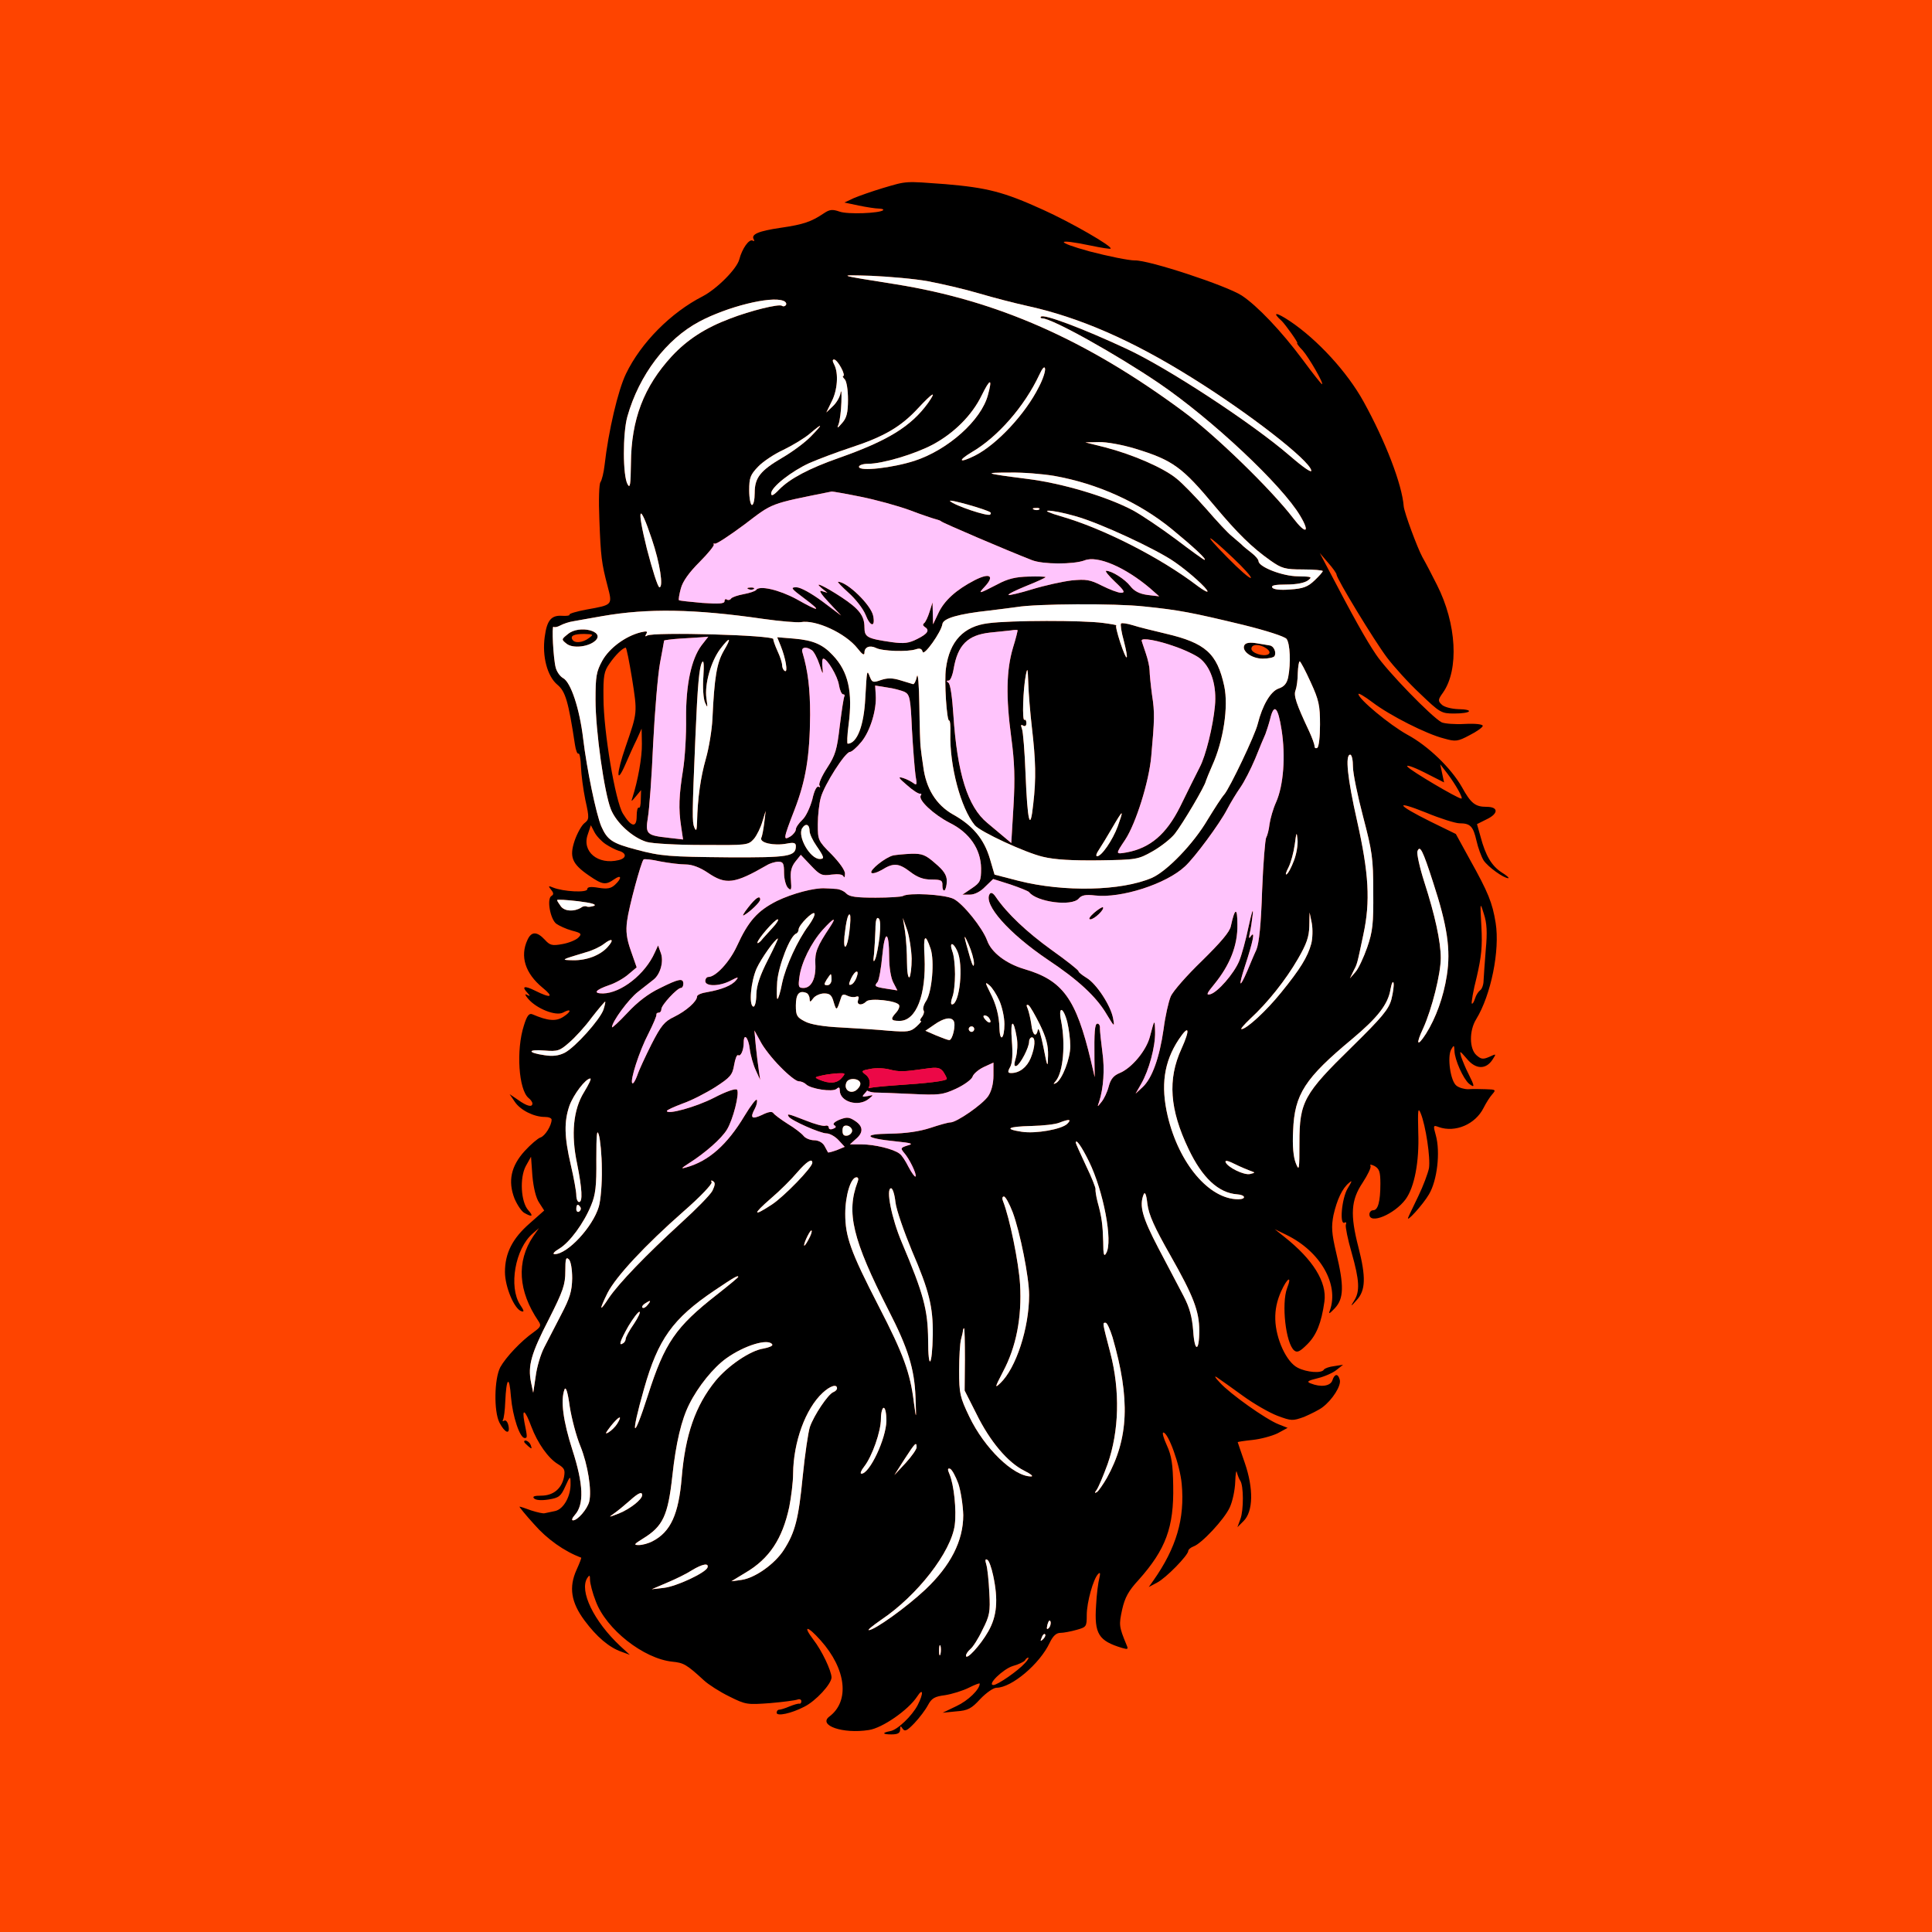 <?xml version="1.0" encoding="UTF-8" standalone="no"?>
<!DOCTYPE svg PUBLIC "-//W3C//DTD SVG 1.1//EN" "http://www.w3.org/Graphics/SVG/1.1/DTD/svg11.dtd">
<svg width="100%" height="100%" viewBox="0 0 704 704" version="1.1" xmlns="http://www.w3.org/2000/svg" xmlns:xlink="http://www.w3.org/1999/xlink" xml:space="preserve" xmlns:serif="http://www.serif.com/" style="fill-rule:evenodd;clip-rule:evenodd;stroke-linejoin:round;stroke-miterlimit:2;">
    <rect x="0" y="0" width="704" height="704" fill="#333333" stroke="none"/>
    <g transform="matrix(1.042,0,0,1.025,-1.231,0.06)">
        <g id="Background">
            <rect x="1.182" y="-0.059" width="675.895" height="687.072" style="fill:rgb(254,68,0);"/>
        </g>
    </g>
    <g id="Head" transform="matrix(0.1,0,0,-0.1,0,704)">
        <path d="M3218,6355C3178,6343 3130,6326 3111,6318L3077,6302L3129,6291C3158,6285 3191,6280 3202,6280C3214,6280 3221,6277 3218,6274C3206,6263 3089,6258 3059,6269C3033,6278 3023,6277 3001,6262C2956,6232 2928,6222 2845,6210C2763,6198 2735,6186 2747,6167C2750,6162 2748,6160 2743,6163C2730,6171 2704,6134 2694,6095C2685,6060 2612,5987 2560,5960C2445,5901 2336,5792 2281,5678C2252,5618 2217,5469 2203,5345C2200,5318 2193,5290 2188,5283C2183,5277 2181,5217 2184,5148C2189,5011 2192,4988 2214,4904C2232,4835 2233,4836 2138,4819C2101,4812 2073,4804 2075,4800C2077,4797 2065,4795 2049,4796C2009,4799 1993,4780 1985,4720C1975,4649 1994,4576 2031,4545C2060,4521 2071,4486 2095,4327C2098,4306 2104,4291 2108,4294C2112,4296 2116,4275 2117,4246C2118,4218 2125,4164 2133,4125C2148,4058 2147,4054 2129,4040C2119,4032 2103,4003 2094,3977C2074,3917 2084,3892 2147,3849C2195,3816 2207,3814 2238,3836C2265,3855 2267,3840 2241,3816C2226,3802 2212,3800 2181,3805C2152,3810 2140,3808 2140,3800C2140,3786 2052,3791 2015,3806C1998,3813 1997,3812 2008,3798C2018,3786 2018,3780 2009,3775C1992,3764 2005,3691 2027,3674C2037,3667 2062,3655 2084,3649C2119,3640 2121,3637 2107,3623C2099,3615 2073,3604 2050,3600C2012,3593 2004,3595 1985,3616C1956,3647 1936,3646 1922,3615C1894,3555 1914,3493 1977,3441C2020,3406 2008,3401 1950,3430C1910,3450 1899,3446 1923,3421C1933,3410 1932,3409 1920,3415C1911,3420 1913,3414 1925,3400C1956,3364 2025,3337 2051,3350C2082,3367 2084,3355 2053,3335C2026,3317 1996,3320 1940,3344C1928,3349 1920,3339 1909,3303C1880,3213 1890,3069 1926,3039C1934,3033 1940,3024 1940,3019C1940,3004 1920,3009 1888,3032L1857,3053L1876,3025C1896,2995 1945,2970 1985,2970C1999,2970 2010,2966 2010,2960C2010,2939 1986,2900 1969,2895C1960,2892 1934,2870 1912,2846C1862,2791 1850,2736 1875,2672C1885,2649 1901,2625 1911,2620C1939,2604 1945,2608 1925,2630C1898,2660 1893,2748 1916,2791L1935,2825L1940,2755C1944,2712 1953,2674 1965,2657L1983,2629L1930,2582C1868,2528 1840,2474 1840,2405C1840,2351 1874,2270 1900,2262C1911,2258 1910,2264 1895,2286C1853,2351 1877,2490 1941,2545L1964,2565L1943,2535C1881,2443 1888,2335 1962,2226C1973,2210 1971,2205 1945,2186C1898,2153 1843,2094 1823,2058C1801,2016 1799,1897 1820,1856C1840,1818 1859,1811 1853,1844C1850,1859 1843,1867 1837,1863C1832,1860 1830,1861 1833,1867C1836,1872 1840,1901 1841,1931C1845,2021 1856,2031 1862,1949C1868,1879 1894,1800 1912,1800C1922,1800 1922,1803 1911,1857C1901,1911 1913,1904 1936,1842C1959,1781 1998,1726 2033,1705C2057,1690 2060,1684 2055,1657C2046,1615 2016,1590 1972,1590C1947,1590 1939,1587 1946,1580C1953,1573 1974,1572 1999,1576C2037,1582 2044,1588 2060,1624C2077,1662 2079,1663 2079,1637C2081,1589 2054,1541 2023,1534C2008,1531 1991,1527 1985,1526C1980,1524 1958,1529 1936,1536C1915,1544 1896,1550 1893,1550C1891,1550 1914,1521 1946,1486C1993,1432 2056,1387 2118,1364C2119,1363 2112,1344 2101,1320C2072,1256 2081,1201 2130,1135C2174,1076 2219,1037 2265,1021L2295,1010L2260,1042C2164,1132 2110,1243 2140,1290C2148,1302 2150,1301 2150,1283C2150,1271 2159,1235 2171,1205C2209,1103 2345,996 2450,985C2491,981 2502,975 2565,917C2581,902 2623,875 2658,858C2718,828 2723,828 2806,834C2853,838 2898,844 2906,847C2914,850 2920,847 2920,841C2920,835 2917,831 2913,832C2908,833 2892,828 2877,822C2861,815 2844,810 2839,810C2834,810 2830,805 2830,799C2830,785 2883,796 2931,821C2973,842 3030,904 3030,928C3029,953 2995,1025 2964,1065C2923,1119 2942,1117 2990,1063C3084,958 3097,841 3022,785C2980,753 3071,721 3166,736C3215,743 3310,809 3342,858C3364,892 3366,870 3344,827C3324,788 3270,736 3244,732C3213,726 3215,720 3248,720C3272,720 3280,725 3280,738C3280,752 3282,752 3289,741C3297,729 3305,733 3332,761C3350,780 3372,809 3381,826C3395,852 3405,858 3444,863C3469,867 3508,879 3530,890C3552,901 3570,908 3570,905C3570,884 3528,843 3485,823L3435,799L3485,804C3527,807 3540,814 3572,849C3594,872 3620,890 3631,890C3686,890 3789,977 3825,1054C3837,1079 3849,1090 3864,1090C3875,1090 3902,1095 3923,1101C3959,1111 3960,1113 3960,1155C3960,1201 3984,1288 4002,1305C4009,1312 4010,1307 4006,1290C4002,1276 3996,1231 3994,1190C3987,1086 4003,1061 4089,1035C4110,1029 4112,1030 4105,1046C4077,1114 4077,1119 4089,1175C4099,1219 4112,1243 4149,1283C4248,1394 4278,1475 4275,1626C4274,1703 4269,1736 4252,1773C4240,1799 4234,1820 4239,1820C4257,1820 4300,1701 4306,1633C4318,1506 4286,1399 4203,1281L4186,1257L4216,1273C4248,1289 4330,1373 4330,1389C4330,1394 4339,1401 4349,1405C4377,1414 4461,1503 4481,1547C4491,1568 4500,1610 4501,1640C4502,1670 4505,1686 4507,1675C4510,1664 4515,1651 4519,1645C4532,1628 4532,1537 4520,1505L4509,1475L4531,1497C4567,1532 4568,1616 4536,1709C4522,1750 4510,1784 4510,1785C4510,1786 4534,1790 4564,1793C4593,1796 4634,1807 4655,1817L4692,1837L4659,1850C4613,1868 4482,1961 4445,2002C4426,2022 4423,2029 4436,2020C4448,2012 4490,1982 4530,1953C4570,1924 4626,1892 4655,1881C4706,1862 4710,1862 4752,1877C4775,1887 4806,1902 4819,1912C4855,1939 4888,1991 4882,2012C4876,2036 4863,2035 4855,2010C4848,1989 4813,1984 4776,1999C4760,2005 4765,2009 4802,2018C4827,2024 4858,2038 4870,2048L4894,2067L4862,2062C4844,2060 4827,2054 4824,2049C4816,2035 4762,2039 4729,2056C4688,2076 4649,2161 4647,2232C4646,2268 4653,2300 4668,2334C4691,2385 4709,2394 4690,2346C4669,2289 4685,2145 4716,2119C4727,2110 4737,2115 4764,2142C4797,2175 4815,2219 4826,2297C4836,2368 4784,2451 4680,2533L4645,2561L4688,2540C4811,2480 4880,2360 4846,2265C4840,2250 4844,2252 4864,2273C4897,2308 4898,2355 4869,2475C4852,2547 4851,2570 4859,2612C4872,2669 4891,2710 4916,2730C4928,2741 4927,2736 4911,2710C4889,2674 4880,2573 4900,2585C4905,2588 4907,2585 4904,2577C4902,2570 4911,2524 4925,2476C4954,2374 4956,2334 4934,2300C4920,2278 4922,2278 4944,2303C4976,2338 4978,2386 4950,2495C4919,2615 4923,2667 4965,2730C4984,2759 4997,2786 4994,2792C4990,2798 4997,2797 5009,2791C5026,2781 5030,2770 5030,2727C5030,2661 5021,2630 5004,2630C4996,2630 4990,2623 4990,2615C4990,2577 5081,2615 5122,2670C5154,2714 5172,2806 5168,2913C5166,2996 5167,3007 5177,2983C5195,2939 5213,2821 5207,2783C5203,2764 5186,2718 5168,2681C5151,2645 5134,2611 5132,2605C5120,2579 5185,2650 5207,2688C5237,2738 5249,2842 5232,2903C5222,2939 5222,2941 5243,2933C5303,2912 5376,2943 5406,3003C5415,3021 5429,3043 5438,3053C5452,3069 5450,3070 5414,3071C5393,3072 5364,3072 5350,3071C5336,3071 5317,3076 5307,3084C5285,3101 5273,3189 5288,3216C5298,3233 5299,3233 5300,3210C5301,3178 5332,3109 5353,3091C5375,3074 5374,3081 5351,3127C5340,3148 5329,3176 5324,3190C5318,3213 5319,3212 5345,3182C5377,3143 5414,3142 5438,3178C5453,3201 5453,3201 5427,3189C5404,3179 5397,3180 5380,3195C5354,3218 5353,3284 5379,3326C5433,3414 5466,3577 5450,3677C5438,3751 5423,3788 5356,3908L5305,4001L5213,4046C5088,4108 5079,4126 5196,4079C5249,4057 5304,4040 5318,4040C5358,4040 5368,4029 5380,3977C5386,3950 5398,3918 5406,3905C5422,3881 5479,3840 5496,3840C5501,3840 5490,3850 5472,3861C5435,3885 5413,3923 5395,3991L5382,4037L5416,4054C5461,4075 5461,4100 5417,4100C5376,4100 5360,4112 5327,4172C5287,4242 5204,4322 5128,4363C5063,4399 4950,4493 4950,4511C4950,4516 4973,4502 5001,4481C5064,4433 5198,4365 5262,4349C5304,4337 5312,4338 5355,4361C5381,4374 5403,4390 5403,4395C5403,4401 5376,4404 5337,4402C5301,4400 5264,4403 5253,4408C5216,4428 5053,4596 5014,4655C4978,4708 4931,4792 4838,4970L4809,5025L4839,4990C4856,4971 4870,4951 4870,4947C4870,4932 5008,4705 5054,4644C5079,4611 5133,4551 5175,4512C5247,4443 5252,4440 5299,4440C5362,4440 5374,4455 5313,4456C5288,4457 5261,4464 5253,4473C5239,4486 5240,4491 5258,4516C5317,4600 5308,4767 5236,4909C5218,4945 5194,4991 5183,5010C5165,5043 5117,5172 5115,5195C5109,5275 5048,5433 4969,5576C4909,5685 4800,5803 4700,5870C4649,5904 4633,5904 4671,5870C4684,5857 4732,5790 4727,5790C4724,5790 4732,5778 4747,5763C4769,5738 4826,5640 4817,5640C4815,5640 4783,5680 4747,5729C4669,5834 4581,5926 4525,5963C4470,5999 4185,6093 4135,6091C4113,6091 4039,6106 3970,6124C3843,6159 3846,6172 3975,6145C4013,6137 4046,6132 4047,6134C4055,6142 3902,6230 3800,6276C3657,6341 3597,6356 3445,6369C3296,6380 3306,6381 3218,6355ZM3382,6015C3430,6006 3513,5987 3567,5971C3621,5955 3699,5935 3740,5926C3933,5884 4125,5800 4344,5663C4553,5533 4771,5363 4778,5326C4781,5315 4751,5335 4699,5380C4561,5499 4254,5700 4105,5769C3944,5844 3803,5897 3793,5886C3790,5883 3792,5880 3798,5880C3833,5880 4068,5749 4224,5643C4416,5512 4672,5272 4738,5160C4775,5098 4758,5092 4713,5151C4632,5257 4426,5457 4310,5542C3957,5803 3633,5945 3265,6004C3050,6038 3045,6039 3175,6035C3241,6032 3334,6024 3382,6015ZM2854,5944C2863,5941 2867,5934 2864,5929C2861,5924 2854,5922 2849,5926C2837,5933 2735,5908 2660,5879C2570,5845 2505,5803 2448,5742C2346,5631 2300,5512 2299,5350C2298,5274 2296,5259 2287,5275C2269,5306 2269,5461 2286,5522C2329,5674 2428,5804 2548,5868C2649,5922 2808,5962 2854,5944ZM3065,5700C3074,5684 3077,5670 3073,5670C3069,5670 3071,5665 3078,5658C3085,5651 3090,5619 3090,5584C3090,5536 3085,5517 3069,5499C3051,5478 3049,5478 3056,5495C3060,5506 3065,5542 3066,5575C3067,5608 3066,5623 3063,5609C3061,5594 3048,5572 3035,5560L3011,5537L3030,5576C3052,5618 3056,5680 3040,5711C3033,5724 3033,5730 3039,5730C3045,5730 3056,5717 3065,5700ZM3785,5629C3736,5531 3632,5420 3553,5380C3495,5351 3487,5360 3542,5393C3636,5448 3733,5559 3787,5674C3798,5698 3806,5707 3808,5697C3810,5688 3800,5657 3785,5629ZM3600,5601C3576,5509 3455,5401 3333,5361C3253,5335 3130,5321 3130,5339C3130,5345 3145,5350 3163,5350C3216,5350 3333,5385 3399,5420C3477,5462 3542,5527 3577,5599C3608,5662 3617,5663 3600,5601ZM3382,5572C3320,5486 3235,5434 3056,5371C2948,5333 2878,5296 2839,5256C2818,5234 2810,5231 2810,5242C2810,5265 2884,5323 2950,5353C2980,5366 3048,5392 3100,5409C3222,5449 3283,5485 3345,5552C3399,5610 3415,5619 3382,5572ZM2955,5450C2934,5428 2888,5394 2852,5373C2770,5325 2750,5299 2750,5244C2750,5220 2746,5200 2740,5200C2735,5200 2730,5224 2730,5253C2730,5299 2734,5310 2763,5340C2780,5358 2822,5386 2855,5401C2888,5417 2931,5443 2950,5459C2999,5501 3001,5497 2955,5450ZM4137,5405C4274,5363 4308,5338 4427,5195C4510,5096 4562,5045 4630,4997C4670,4969 4682,4965 4747,4965C4787,4965 4820,4962 4820,4959C4820,4956 4807,4941 4790,4925C4766,4902 4749,4895 4701,4892C4665,4889 4640,4892 4636,4899C4631,4907 4647,4910 4687,4910C4724,4910 4754,4916 4766,4925C4783,4938 4780,4939 4730,4940C4674,4940 4587,4974 4586,4995C4586,5001 4575,5014 4561,5025C4547,5036 4529,5050 4523,5057C4516,5063 4500,5077 4488,5087C4475,5097 4434,5141 4396,5185C4357,5229 4308,5280 4286,5297C4238,5336 4127,5384 4027,5410L3955,5428L4004,5429C4032,5430 4091,5419 4137,5405ZM3841,5306C3999,5278 4150,5210 4270,5112C4348,5048 4400,5000 4389,5000C4386,5000 4339,5034 4285,5075C4230,5116 4160,5163 4129,5180C4035,5230 3872,5279 3743,5295C3586,5315 3580,5318 3680,5318C3727,5319 3799,5313 3841,5306ZM3136,5230C3191,5219 3271,5197 3315,5181C3359,5164 3402,5150 3410,5148C3418,5146 3427,5143 3430,5140C3434,5135 3670,5034 3760,4999C3800,4983 3912,4983 3952,4998C3999,5017 4100,4973 4190,4897L4224,4867L4182,4872C4152,4876 4133,4886 4119,4904C4099,4930 4051,4960 4031,4960C4025,4960 4040,4942 4063,4920C4097,4888 4101,4880 4085,4880C4074,4880 4043,4892 4015,4906C3972,4928 3957,4930 3905,4925C3872,4921 3808,4907 3762,4893C3717,4879 3677,4870 3675,4872C3672,4875 3701,4889 3740,4905C3778,4920 3810,4935 3810,4937C3810,4939 3782,4940 3748,4939C3701,4938 3672,4931 3635,4911C3565,4875 3562,4874 3589,4903C3625,4942 3607,4954 3552,4926C3484,4891 3440,4851 3419,4805L3400,4765L3398,4845L3387,4810C3381,4791 3372,4772 3367,4769C3362,4765 3363,4760 3369,4756C3389,4744 3381,4731 3343,4712C3312,4696 3294,4694 3250,4700C3160,4713 3150,4718 3150,4754C3150,4796 3131,4821 3066,4864C3005,4904 2960,4925 2995,4896L3015,4880L2995,4886C2982,4891 2990,4877 3020,4845L3065,4797L2996,4849C2955,4879 2917,4900 2902,4900C2879,4900 2883,4895 2930,4860C2997,4810 2987,4809 2902,4857C2839,4891 2766,4908 2755,4890C2752,4886 2732,4879 2710,4875C2688,4871 2668,4864 2664,4859C2661,4854 2654,4852 2649,4855C2644,4859 2640,4856 2640,4849C2640,4840 2619,4839 2559,4843C2514,4847 2476,4851 2474,4853C2472,4855 2475,4874 2481,4896C2488,4922 2511,4954 2549,4992C2581,5024 2604,5053 2601,5056C2598,5059 2600,5060 2605,5059C2611,5057 2659,5089 2713,5129C2818,5209 2802,5203 3031,5249C3035,5249 3082,5241 3136,5230ZM3609,5173C3611,5171 3611,5168 3608,5165C3600,5157 3478,5198 3462,5214C3452,5224 3594,5184 3609,5173ZM3787,5184C3784,5181 3775,5180 3768,5183C3760,5186 3763,5189 3774,5189C3785,5190 3791,5187 3787,5184ZM2375,5076C2405,4988 2418,4900 2403,4900C2397,4900 2377,4964 2357,5041C2319,5194 2329,5214 2375,5076ZM3919,5159C4004,5136 4216,5038 4282,4991C4334,4955 4400,4895 4400,4885C4400,4881 4384,4890 4365,4904C4229,5008 4019,5115 3865,5159C3827,5170 3806,5179 3819,5179C3833,5180 3878,5171 3919,5159ZM4494,5006C4532,4970 4561,4938 4558,4934C4554,4931 4516,4964 4472,5009C4379,5103 4394,5101 4494,5006ZM4170,4830C4297,4817 4343,4808 4530,4763C4615,4742 4680,4721 4688,4712C4701,4695 4704,4623 4694,4572C4689,4550 4680,4538 4659,4531C4630,4521 4600,4470 4583,4402C4574,4363 4481,4168 4461,4145C4451,4134 4425,4093 4401,4054C4349,3965 4252,3865 4197,3841C4085,3793 3877,3789 3713,3830L3624,3853L3607,3911C3586,3982 3545,4032 3473,4072C3411,4107 3374,4167 3364,4248C3360,4274 3356,4304 3355,4315C3353,4326 3351,4396 3350,4470C3349,4544 3345,4592 3341,4575C3338,4559 3331,4546 3327,4547C3323,4548 3302,4555 3281,4561C3252,4570 3234,4570 3210,4562C3182,4552 3178,4553 3170,4573C3159,4601 3159,4602 3153,4496C3148,4395 3123,4331 3089,4330C3086,4330 3087,4360 3092,4398C3108,4519 3091,4593 3035,4652C2998,4692 2963,4707 2893,4713L2832,4718L2845,4686C2863,4641 2872,4588 2860,4595C2854,4598 2850,4608 2850,4616C2850,4624 2843,4647 2833,4668C2824,4688 2817,4708 2818,4711C2821,4726 2381,4738 2358,4724C2351,4719 2350,4722 2355,4730C2361,4740 2357,4741 2335,4736C2279,4722 2221,4679 2195,4633C2173,4593 2170,4576 2170,4490C2170,4377 2202,4151 2226,4091C2246,4041 2306,3987 2357,3972C2378,3966 2469,3961 2560,3961C2723,3960 2726,3960 2747,3983C2758,3996 2772,4025 2778,4046L2790,4085L2785,4043C2782,4020 2778,3995 2774,3987C2767,3969 2819,3957 2867,3966C2892,3971 2900,3969 2900,3957C2900,3919 2874,3915 2656,3916C2437,3918 2409,3920 2319,3944C2231,3967 2213,3979 2191,4029C2172,4074 2138,4239 2125,4348C2112,4458 2080,4554 2052,4569C2041,4575 2029,4592 2025,4607C2016,4641 2010,4763 2017,4756C2020,4753 2031,4755 2042,4761C2053,4767 2074,4774 2088,4776C2103,4779 2151,4787 2195,4795C2361,4824 2531,4821 2780,4785C2843,4776 2905,4771 2918,4773C2972,4783 3081,4733 3125,4677C3142,4655 3150,4650 3150,4662C3150,4682 3169,4690 3192,4679C3214,4667 3308,4664 3337,4674C3352,4679 3359,4676 3362,4665C3366,4647 3430,4737 3434,4766C3437,4787 3493,4803 3603,4815C3637,4819 3683,4825 3705,4828C3776,4840 4062,4842 4170,4830ZM2556,4688C2519,4638 2499,4545 2500,4422C2501,4363 2496,4279 2489,4235C2474,4142 2472,4093 2482,4028L2489,3981L2437,3987C2356,3996 2351,4000 2361,4062C2366,4091 2375,4212 2380,4330C2386,4448 2397,4580 2405,4624C2413,4667 2420,4704 2420,4706C2420,4707 2446,4711 2478,4713C2509,4715 2545,4717 2558,4718L2581,4720L2556,4688ZM2637,4668C2612,4624 2603,4573 2596,4420C2594,4379 2583,4313 2572,4275C2553,4208 2542,4132 2540,4045C2539,4014 2537,4009 2530,4025C2522,4044 2522,4074 2534,4355C2542,4546 2548,4608 2558,4626C2564,4638 2566,4620 2563,4574C2560,4535 2563,4494 2569,4480C2579,4458 2579,4460 2574,4496C2567,4548 2591,4631 2625,4676C2661,4723 2667,4718 2637,4668ZM2303,4568C2323,4441 2323,4445 2280,4320C2245,4219 2245,4177 2279,4255C2291,4283 2309,4323 2320,4345L2338,4385L2339,4330C2340,4281 2324,4194 2305,4135C2299,4117 2300,4118 2317,4138L2336,4161L2335,4126C2335,4107 2332,4094 2328,4097C2323,4099 2320,4085 2320,4066C2320,4022 2300,4026 2270,4075C2242,4120 2199,4377 2199,4497C2198,4578 2201,4594 2221,4622C2243,4654 2269,4679 2280,4680C2283,4680 2293,4629 2303,4568ZM2958,4671C2965,4667 2978,4643 2986,4619C2998,4581 3000,4579 2997,4608C2995,4625 2996,4640 3000,4640C3014,4640 3052,4577 3057,4544C3060,4525 3067,4510 3072,4510C3077,4510 3079,4507 3077,4503C3074,4498 3067,4450 3060,4395C3050,4308 3044,4288 3014,4242C2995,4213 2982,4184 2986,4178C2990,4172 2989,4170 2983,4173C2976,4177 2967,4159 2960,4127C2952,4098 2937,4065 2924,4053C2911,4041 2900,4025 2900,4018C2900,4011 2891,3999 2880,3992C2853,3976 2854,3983 2895,4089C2936,4195 2951,4284 2952,4435C2952,4531 2944,4596 2924,4663C2918,4681 2936,4686 2958,4671ZM4776,4554C4806,4489 4810,4469 4810,4400C4810,4357 4806,4318 4800,4315C4795,4312 4790,4314 4790,4321C4790,4328 4781,4352 4771,4374C4723,4476 4713,4506 4721,4525C4725,4536 4729,4564 4729,4588C4730,4611 4733,4630 4736,4630C4739,4630 4757,4596 4776,4554ZM3296,4519C3315,4509 3318,4497 3323,4382C3327,4312 3333,4237 3336,4215C3342,4181 3341,4177 3329,4186C3321,4192 3304,4201 3291,4205C3271,4211 3273,4206 3305,4179C3326,4160 3348,4146 3353,4148C3357,4149 3359,4146 3355,4141C3345,4125 3402,4072 3460,4042C3533,4006 3574,3946 3575,3876C3575,3830 3572,3824 3541,3803L3507,3780L3534,3780C3551,3780 3573,3791 3590,3809L3619,3837L3682,3817C3717,3805 3747,3793 3750,3789C3778,3753 3906,3736 3931,3766C3941,3778 3956,3781 3990,3777C4085,3766 4250,3819 4318,3883C4353,3915 4444,4038 4471,4090C4484,4115 4506,4151 4520,4171C4534,4191 4558,4238 4574,4276C4589,4314 4606,4354 4611,4365C4615,4376 4623,4400 4628,4419C4642,4479 4657,4465 4670,4380C4685,4284 4677,4178 4650,4117C4639,4093 4629,4057 4626,4037C4624,4017 4618,3995 4614,3988C4610,3982 4603,3895 4599,3795C4595,3670 4588,3603 4578,3579C4569,3560 4555,3526 4545,3502C4516,3435 4512,3444 4536,3518C4566,3609 4574,3650 4559,3630C4551,3618 4550,3620 4554,3640C4558,3654 4562,3685 4565,3710C4567,3735 4561,3715 4550,3665C4540,3616 4524,3558 4515,3537C4496,3492 4437,3424 4410,3417C4394,3413 4397,3420 4425,3454C4482,3524 4510,3595 4509,3670C4509,3735 4500,3734 4485,3665C4481,3644 4447,3605 4380,3539C4325,3486 4274,3428 4266,3409C4258,3390 4246,3337 4240,3290C4225,3185 4198,3111 4164,3079L4138,3055L4158,3090C4187,3140 4210,3226 4209,3279C4208,3329 4207,3327 4190,3262C4177,3212 4124,3148 4080,3130C4058,3121 4047,3108 4040,3081C4035,3061 4023,3036 4014,3025C3998,3005 3998,3005 4005,3025C4021,3074 4026,3143 4017,3206C4012,3244 4008,3283 4008,3293C4009,3302 4005,3310 3999,3310C3989,3310 3987,3280 3988,3180L3989,3115L3975,3175C3921,3401 3873,3468 3732,3509C3665,3529 3612,3570 3597,3613C3580,3659 3509,3748 3474,3765C3439,3781 3312,3788 3290,3775C3285,3772 3240,3769 3191,3769C3121,3769 3096,3772 3084,3784C3076,3793 3058,3801 3044,3801C3031,3802 3014,3803 3008,3803C2968,3806 2887,3784 2831,3757C2760,3721 2727,3684 2685,3592C2658,3534 2608,3480 2581,3480C2575,3480 2570,3473 2570,3465C2570,3445 2622,3445 2663,3467C2690,3481 2693,3481 2682,3468C2667,3449 2629,3434 2578,3425C2557,3422 2540,3415 2540,3409C2540,3391 2500,3356 2457,3335C2421,3318 2409,3303 2374,3235C2352,3191 2328,3140 2322,3121C2315,3102 2307,3089 2304,3093C2295,3102 2329,3209 2363,3274C2380,3308 2393,3338 2392,3343C2391,3347 2395,3350 2400,3350C2406,3350 2410,3356 2410,3363C2410,3378 2468,3440 2481,3440C2486,3440 2490,3447 2490,3455C2490,3477 2474,3474 2404,3439C2362,3419 2322,3388 2286,3349C2255,3316 2230,3293 2230,3297C2230,3317 2291,3400 2325,3426C2345,3442 2371,3462 2381,3470C2407,3490 2420,3539 2407,3570L2398,3595L2386,3569C2351,3490 2263,3421 2197,3420C2159,3420 2170,3433 2219,3450C2241,3457 2273,3475 2289,3489L2320,3515L2299,3575C2283,3620 2280,3647 2285,3684C2291,3733 2336,3899 2345,3908C2347,3911 2375,3908 2406,3901C2438,3895 2479,3890 2499,3890C2522,3890 2551,3879 2579,3860C2645,3815 2676,3819 2794,3887C2805,3894 2825,3900 2836,3900C2854,3900 2857,3894 2857,3859C2857,3837 2864,3812 2871,3805C2883,3793 2885,3797 2882,3833C2879,3864 2884,3882 2898,3900L2918,3925L2955,3886C2988,3851 2995,3848 3030,3853C3055,3856 3071,3854 3074,3846C3076,3840 3079,3844 3079,3856C3080,3868 3059,3897 3030,3927C2981,3976 2980,3979 2980,4036C2980,4069 2985,4113 2991,4134C3004,4181 3080,4300 3097,4300C3103,4300 3122,4316 3139,4337C3171,4376 3195,4454 3191,4508L3189,4542L3232,4535C3256,4532 3284,4524 3296,4519ZM4930,4246C4930,4222 4947,4140 4967,4064C5000,3938 5004,3913 5004,3790C5005,3674 5002,3646 4982,3588C4969,3551 4950,3510 4939,3498L4919,3475L4931,3500C4946,3529 4944,3521 4968,3635C4994,3756 4988,3857 4945,4049C4910,4204 4901,4290 4920,4290C4926,4290 4930,4270 4930,4246ZM5262,4189L5248,4255L5275,4220C5305,4180 5333,4130 5325,4130C5312,4130 5141,4231 5129,4246C5121,4255 5147,4247 5189,4226L5262,4189ZM2950,4012C2950,4002 2961,3978 2975,3958C3004,3916 3005,3910 2987,3910C2952,3910 2905,3992 2923,4022C2936,4042 2950,4036 2950,4012ZM2207,3964C2222,3954 2244,3943 2254,3940C2284,3932 2284,3913 2255,3906C2179,3887 2119,3937 2142,4000L2153,4033L2166,4008C2173,3994 2192,3974 2207,3964ZM4715,3904C4706,3880 4694,3857 4688,3854C4683,3851 4686,3862 4695,3879C4704,3897 4714,3934 4718,3963C4724,4008 4725,4011 4728,3981C4730,3962 4724,3927 4715,3904ZM5222,3825C5274,3666 5287,3579 5272,3485C5260,3407 5232,3330 5196,3273C5164,3223 5158,3234 5186,3293C5218,3364 5250,3492 5250,3549C5250,3609 5229,3705 5190,3826C5173,3879 5162,3930 5165,3938C5174,3962 5184,3943 5222,3825ZM2164,3739C2154,3736 2142,3734 2138,3737C2133,3739 2124,3738 2118,3733C2092,3717 2058,3719 2044,3737C2037,3747 2030,3757 2030,3760C2030,3763 2064,3761 2107,3756C2156,3750 2176,3744 2164,3739ZM5414,3580C5410,3533 5407,3482 5406,3467C5406,3452 5400,3436 5394,3432C5388,3428 5379,3415 5375,3402C5371,3389 5366,3381 5363,3383C5361,3386 5368,3430 5381,3480C5398,3554 5402,3590 5398,3664C5393,3754 5393,3755 5407,3710C5418,3677 5420,3643 5414,3580ZM2947,3668C2907,3615 2863,3519 2850,3458C2844,3426 2836,3400 2833,3400C2830,3400 2830,3428 2832,3463C2837,3522 2879,3630 2901,3638C2906,3640 2910,3647 2910,3653C2910,3669 2964,3723 2968,3711C2970,3705 2960,3686 2947,3668ZM3095,3645C3088,3584 3072,3568 3077,3628C3083,3682 3090,3713 3097,3707C3100,3703 3099,3676 3095,3645ZM4778,3601C4765,3553 4738,3509 4668,3423C4614,3356 4542,3290 4524,3290C4519,3290 4534,3307 4556,3328C4619,3386 4685,3469 4729,3545C4761,3600 4770,3626 4771,3665L4772,3715L4780,3676C4784,3654 4783,3620 4778,3601ZM3205,3626C3201,3593 3194,3556 3189,3545C3183,3531 3181,3537 3185,3565C3187,3587 3189,3627 3190,3653C3190,3685 3194,3699 3201,3694C3208,3690 3209,3667 3205,3626ZM2814,3658C2798,3640 2779,3620 2773,3612C2766,3605 2760,3601 2760,3605C2760,3617 2823,3690 2834,3690C2839,3690 2831,3676 2814,3658ZM3025,3663C2977,3591 2969,3570 2971,3528C2974,3476 2957,3440 2928,3440C2910,3440 2908,3444 2913,3480C2920,3533 2956,3605 2998,3652C3038,3696 3050,3701 3025,3663ZM3322,3547C3322,3514 3318,3484 3314,3479C3309,3475 3305,3499 3305,3533C3305,3567 3302,3618 3298,3645L3290,3695L3306,3650C3314,3625 3321,3579 3322,3547ZM3240,3552C3240,3516 3246,3477 3255,3460L3270,3431L3232,3437C3187,3444 3184,3446 3198,3462C3203,3469 3211,3513 3215,3558C3224,3654 3240,3650 3240,3552ZM3549,3530C3549,3513 3544,3520 3535,3550C3511,3633 3509,3645 3529,3600C3540,3575 3549,3544 3549,3530ZM3391,3583C3406,3538 3396,3426 3375,3393C3366,3380 3362,3365 3365,3359C3369,3354 3366,3343 3360,3335C3353,3327 3351,3320 3355,3320C3360,3320 3352,3311 3339,3299C3318,3280 3307,3279 3240,3284C3199,3288 3120,3293 3065,3296C3001,3299 2953,3307 2933,3318C2904,3333 2900,3339 2900,3376C2900,3418 2912,3432 2938,3422C2944,3420 2950,3410 2950,3401C2951,3387 2952,3387 2964,3403C2971,3412 2989,3420 3003,3420C3024,3420 3031,3414 3038,3388C3048,3355 3049,3356 3065,3405C3068,3417 3075,3418 3087,3412C3097,3407 3111,3405 3119,3408C3129,3411 3131,3408 3127,3396C3120,3378 3140,3374 3157,3391C3170,3404 3267,3394 3276,3378C3279,3373 3275,3361 3266,3351C3243,3326 3246,3320 3278,3320C3339,3320 3375,3415 3369,3552C3364,3633 3371,3642 3391,3583ZM2214,3589C2187,3559 2138,3540 2088,3541C2042,3542 2042,3542 2135,3570C2158,3576 2187,3590 2200,3600C2231,3624 2239,3617 2214,3589ZM2798,3542C2770,3487 2757,3450 2756,3417C2756,3391 2751,3371 2745,3372C2728,3377 2736,3463 2757,3511C2774,3548 2825,3620 2835,3620C2836,3620 2820,3585 2798,3542ZM3488,3575C3512,3524 3497,3380 3469,3380C3464,3380 3465,3392 3470,3406C3476,3420 3480,3458 3480,3490C3480,3522 3476,3560 3470,3574C3458,3608 3473,3608 3488,3575ZM3121,3478C3117,3466 3108,3454 3101,3452C3092,3449 3092,3454 3101,3474C3116,3506 3133,3509 3121,3478ZM3030,3470C3030,3459 3023,3450 3015,3450C3002,3450 3002,3453 3012,3470C3019,3481 3026,3490 3027,3490C3029,3490 3030,3481 3030,3470ZM5070,3398C5060,3362 5037,3334 4926,3225C4751,3054 4735,3025 4735,2877C4735,2777 4734,2771 4722,2801C4713,2823 4709,2864 4712,2920C4717,3053 4755,3111 4927,3254C5020,3332 5058,3380 5067,3436C5071,3458 5076,3467 5078,3458C5080,3449 5076,3422 5070,3398ZM3641,3395C3651,3373 3660,3334 3660,3308C3660,3256 3644,3240 3642,3291C3641,3338 3630,3381 3607,3425C3589,3461 3589,3463 3605,3450C3615,3442 3631,3417 3641,3395ZM2199,3361C2186,3324 2096,3224 2058,3204C2036,3193 2014,3190 1984,3195C1921,3204 1921,3217 1984,3212C2032,3208 2040,3211 2074,3241C2095,3259 2132,3299 2156,3332C2181,3364 2203,3390 2205,3390C2207,3390 2204,3377 2199,3361ZM3789,3307C3812,3260 3820,3230 3819,3194C3818,3147 3817,3148 3802,3225C3793,3269 3785,3297 3782,3288C3776,3257 3762,3268 3758,3308C3755,3328 3749,3354 3745,3364C3739,3377 3740,3381 3748,3377C3754,3373 3772,3341 3789,3307ZM3889,3316C3895,3291 3900,3252 3900,3228C3900,3182 3871,3108 3849,3094C3837,3088 3837,3089 3848,3102C3874,3135 3883,3234 3867,3318C3855,3375 3874,3373 3889,3316ZM3605,3329C3616,3312 3604,3308 3590,3325C3582,3334 3582,3340 3588,3340C3594,3340 3602,3335 3605,3329ZM3475,3320C3484,3306 3471,3250 3459,3250C3454,3250 3433,3258 3411,3267L3372,3284L3404,3306C3438,3330 3465,3336 3475,3320ZM3705,3259C3709,3238 3707,3206 3702,3187C3694,3160 3695,3153 3704,3156C3718,3162 3750,3223 3750,3245C3750,3253 3755,3260 3760,3260C3774,3260 3772,3225 3756,3185C3742,3151 3715,3130 3685,3130C3672,3130 3671,3134 3681,3152C3689,3166 3691,3200 3687,3249C3681,3325 3693,3331 3705,3259ZM3550,3290C3550,3285 3546,3280 3540,3280C3535,3280 3530,3285 3530,3290C3530,3296 3535,3300 3540,3300C3546,3300 3550,3296 3550,3290ZM4305,3218C4254,3107 4262,2997 4331,2853C4381,2748 4440,2693 4508,2688C4539,2686 4542,2670 4512,2670C4406,2670 4296,2800 4255,2973C4229,3084 4241,3170 4295,3252C4333,3309 4338,3291 4305,3218ZM2843,3153C2871,3124 2901,3100 2910,3100C2919,3100 2931,3095 2937,3089C2954,3072 3033,3060 3048,3072C3057,3080 3060,3078 3060,3067C3060,3025 3128,3005 3166,3036C3184,3051 3184,3051 3162,3046C3140,3042 3139,3043 3154,3059C3175,3082 3174,3110 3153,3125C3137,3137 3139,3139 3171,3145C3191,3149 3222,3148 3241,3143C3276,3134 3292,3134 3374,3146C3415,3152 3425,3150 3437,3135C3444,3124 3450,3113 3450,3109C3450,3101 3382,3093 3260,3085C3219,3082 3164.14,3077.38 3159.14,3072.38C3152.14,3065.38 3173,3060 3186,3059C3196,3059 3256,3057 3317,3054C3422,3049 3434,3050 3484,3073C3514,3087 3541,3107 3544,3117C3547,3127 3566,3143 3585,3152L3620,3168L3620,3121C3620,3092 3613,3064 3601,3046C3581,3016 3486,2950 3463,2950C3455,2950 3423,2941 3390,2930C3350,2917 3302,2910 3243,2909C3139,2908 3151,2892 3264,2881C3323,2875 3330,2872 3307,2866C3282,2858 3281,2856 3293,2841C3314,2818 3342,2759 3336,2753C3334,2750 3322,2766 3311,2787C3300,2809 3286,2831 3278,2836C3257,2853 3186,2870 3140,2870L3097,2870L3118,2889C3147,2913 3146,2936 3115,2956C3094,2970 3085,2970 3059,2960C3040,2952 3033,2944 3040,2940C3048,2935 3047,2931 3036,2927C3027,2923 3020,2925 3020,2931C3020,2937 3014,2940 3008,2938C3001,2935 2968,2944 2936,2957C2869,2983 2867,2983 2874,2971C2883,2957 2989,2910 3012,2910C3023,2910 3043,2899 3055,2886L3078,2861L3049,2849C3032,2843 3018,2839 3017,2841C3016,2843 3010,2854 3004,2865C2997,2877 2982,2885 2967,2885C2953,2885 2935,2892 2928,2901C2921,2910 2895,2930 2870,2945C2845,2961 2822,2978 2818,2984C2813,2991 2800,2989 2776,2977C2739,2960 2732,2966 2751,3001C2757,3012 2760,3026 2758,3032C2756,3038 2736,3012 2713,2974C2650,2869 2583,2809 2500,2786C2480,2780 2482,2783 2510,2801C2570,2839 2629,2891 2649,2924C2671,2960 2695,3054 2686,3069C2682,3075 2648,3064 2602,3040C2536,3006 2430,2977 2430,2992C2430,2995 2456,3007 2488,3019C2520,3030 2574,3058 2607,3079C2661,3114 2669,3123 2675,3159C2679,3182 2685,3198 2690,3195C2699,3189 2710,3213 2710,3241C2710,3278 2727,3260 2732,3218C2735,3194 2745,3159 2754,3140L2770,3105L2765,3140C2762,3159 2757,3200 2754,3230L2749,3285L2771,3245C2782,3223 2815,3181 2843,3153ZM3066,3111C3049,3092 3022,3090 2985,3106C2967,3114 2968,3115 2995,3121C3012,3125 3038,3128 3054,3129C3082,3130 3082,3129 3066,3111ZM2128,3060C2089,2997 2080,2907 2103,2799C2121,2709 2124,2660 2110,2660C2105,2660 2100,2671 2100,2685C2100,2698 2091,2748 2080,2795C2056,2898 2055,2953 2075,3011C2090,3052 2134,3110 2151,3110C2156,3110 2145,3088 2128,3060ZM3135,3091C3135,3083 3127,3072 3118,3066C3096,3053 3074,3071 3084,3095C3091,3115 3135,3111 3135,3091ZM3889,2945C3869,2925 3774,2908 3723,2916C3657,2926 3672,2935 3758,2937C3800,2938 3846,2943 3860,2949C3896,2963 3906,2962 3889,2945ZM3105,2920C3105,2912 3097,2904 3088,2902C3075,2900 3070,2905 3070,2920C3070,2935 3075,2940 3088,2938C3097,2936 3105,2928 3105,2920ZM2193,2780C2194,2727 2189,2667 2182,2643C2160,2569 2068,2470 2021,2470C2012,2470 2019,2479 2038,2490C2076,2513 2127,2582 2154,2648C2170,2686 2174,2718 2173,2815C2173,2906 2175,2928 2182,2905C2187,2889 2193,2832 2193,2780ZM3968,2808C4021,2700 4056,2516 4031,2474C4023,2459 4020,2467 4020,2515C4018,2579 4015,2604 3999,2662C3994,2682 3991,2702 3992,2707C3993,2711 3978,2750 3957,2793C3937,2836 3920,2873 3920,2876C3920,2892 3941,2863 3968,2808ZM4555,2774C4575,2767 4575,2767 4555,2762C4533,2757 4474,2786 4466,2805C4463,2813 4474,2811 4498,2799C4518,2789 4544,2778 4555,2774ZM2960,2803C2960,2786 2857,2680 2813,2651C2743,2605 2741,2614 2809,2673C2842,2701 2885,2744 2905,2768C2939,2807 2960,2821 2960,2803ZM3125,2733C3083,2622 3106,2524 3238,2265C3309,2127 3332,2052 3336,1950C3339,1865 3339,1865 3330,1930C3317,2037 3292,2106 3202,2280C3099,2480 3080,2534 3080,2617C3080,2683 3100,2750 3121,2750C3128,2750 3129,2743 3125,2733ZM2596,2701C2588,2686 2537,2634 2483,2585C2353,2466 2256,2365 2219,2311C2184,2257 2182,2264 2214,2329C2245,2389 2350,2502 2491,2626C2552,2679 2597,2727 2593,2732C2590,2739 2592,2740 2598,2736C2607,2731 2606,2722 2596,2701ZM3263,2659C3266,2632 3294,2552 3323,2482C3386,2336 3400,2278 3399,2177C3397,2059 3382,2042 3382,2157C3381,2267 3366,2324 3286,2513C3249,2600 3227,2710 3247,2710C3253,2710 3260,2687 3263,2659ZM4265,2465C4349,2317 4370,2262 4370,2191C4370,2113 4353,2112 4348,2189C4344,2241 4335,2275 4313,2317C4296,2349 4255,2428 4221,2492C4162,2605 4151,2646 4167,2687C4172,2699 4177,2689 4181,2653C4186,2613 4207,2567 4265,2465ZM3690,2623C3717,2551 3750,2385 3750,2321C3750,2200 3702,2054 3645,2000C3624,1980 3625,1984 3655,2042C3703,2132 3724,2240 3717,2360C3712,2441 3679,2602 3655,2663C3651,2672 3652,2680 3658,2680C3664,2680 3678,2654 3690,2623ZM2115,2641C2118,2636 2116,2629 2110,2625C2105,2622 2100,2626 2100,2634C2100,2652 2106,2655 2115,2641ZM2946,2523C2938,2508 2931,2498 2930,2502C2930,2514 2953,2560 2957,2556C2960,2554 2955,2539 2946,2523ZM2085,2382C2084,2335 2077,2311 2045,2250C2024,2209 1996,2155 1983,2130C1970,2105 1956,2058 1952,2025L1943,1965L1935,2003C1923,2063 1935,2107 2000,2233C2052,2336 2060,2359 2060,2408C2060,2453 2062,2461 2073,2451C2080,2444 2085,2415 2085,2382ZM2690,2387C2690,2385 2655,2356 2613,2323C2462,2205 2422,2147 2361,1956C2306,1784 2296,1801 2347,1980C2398,2160 2451,2235 2604,2338C2678,2388 2690,2394 2690,2387ZM2360,2285C2353,2276 2345,2272 2341,2275C2338,2278 2342,2285 2350,2290C2371,2304 2374,2302 2360,2285ZM2310,2216C2293,2192 2280,2167 2280,2162C2280,2156 2276,2148 2270,2145C2253,2134 2259,2153 2290,2208C2307,2236 2325,2260 2330,2260C2335,2260 2326,2240 2310,2216ZM4054,2167C4119,1942 4113,1798 4033,1654C4019,1630 4003,1607 3997,1603C3988,1598 3988,1600 3996,1611C4002,1619 4020,1661 4036,1705C4078,1825 4082,1972 4046,2110C4016,2225 4017,2220 4029,2220C4034,2220 4045,2196 4054,2167ZM3516,2086L3515,1973L3558,1888C3607,1788 3672,1711 3732,1681C3756,1669 3767,1660 3757,1660C3693,1660 3587,1763 3532,1878C3498,1949 3495,1962 3495,2045C3495,2095 3498,2146 3502,2160C3506,2174 3509,2188 3509,2193C3510,2197 3511,2200 3513,2200C3515,2200 3516,2149 3516,2086ZM2814,2141C2817,2136 2803,2130 2782,2126C2734,2119 2652,2063 2607,2008C2534,1918 2497,1812 2484,1655C2473,1523 2444,1458 2378,1424C2363,1416 2341,1410 2328,1410C2308,1410 2310,1413 2342,1433C2416,1478 2434,1517 2450,1662C2463,1782 2483,1867 2512,1924C2544,1988 2599,2056 2646,2090C2713,2138 2800,2164 2814,2141ZM2115,1770C2142,1703 2157,1609 2147,1568C2140,1541 2105,1500 2088,1500C2082,1500 2085,1509 2095,1520C2129,1558 2126,1632 2086,1756C2052,1862 2042,1937 2057,1977C2062,1989 2069,1967 2076,1915C2083,1871 2100,1806 2115,1770ZM3050,1981C3050,1976 3044,1970 3036,1967C3017,1959 2966,1883 2951,1840C2945,1821 2933,1740 2925,1660C2910,1507 2898,1457 2856,1392C2824,1342 2752,1290 2702,1283L2665,1278L2716,1309C2803,1360 2851,1432 2876,1549C2883,1585 2890,1640 2890,1670C2891,1785 2935,1907 2998,1965C3025,1990 3050,1998 3050,1981ZM3230,1863C3229,1798 3169,1670 3139,1670C3133,1670 3138,1682 3149,1696C3178,1733 3210,1824 3210,1870C3210,1892 3215,1910 3220,1910C3226,1910 3230,1889 3230,1863ZM2249,1852C2243,1842 2228,1827 2218,1821C2203,1812 2206,1818 2226,1844C2256,1881 2270,1886 2249,1852ZM3340,1766C3340,1759 3322,1733 3300,1709L3259,1665L3296,1723C3335,1783 3340,1788 3340,1766ZM3492,1634C3501,1607 3509,1555 3510,1519C3510,1425 3464,1335 3372,1248C3304,1184 3187,1100 3166,1100C3160,1100 3180,1116 3210,1137C3343,1226 3466,1385 3479,1483C3486,1538 3476,1630 3460,1668C3452,1686 3453,1691 3462,1688C3469,1685 3482,1661 3492,1634ZM2340,1592C2340,1576 2295,1541 2255,1525C2216,1510 2216,1510 2240,1527C2254,1537 2278,1557 2295,1572C2326,1600 2340,1606 2340,1592ZM3619,1299C3638,1210 3633,1151 3601,1095C3572,1044 3520,988 3520,1007C3520,1013 3527,1023 3536,1031C3545,1038 3565,1069 3580,1101C3606,1152 3609,1166 3605,1236C3603,1280 3598,1326 3594,1339C3589,1355 3590,1361 3598,1356C3604,1353 3613,1327 3619,1299ZM2578,1328C2571,1309 2465,1259 2419,1254L2375,1249L2431,1273C2462,1286 2503,1306 2521,1318C2559,1341 2584,1346 2578,1328ZM3822,1108C3814,1100 3813,1104 3817,1121C3821,1134 3825,1139 3828,1131C3830,1124 3827,1113 3822,1108ZM3801,1067C3791,1058 3790,1059 3796,1073C3799,1083 3805,1088 3808,1085C3811,1082 3808,1074 3801,1067ZM3427,1013C3424,1003 3422,1009 3422,1025C3422,1042 3424,1049 3427,1043C3429,1036 3429,1022 3427,1013ZM3734,979C3710,952 3635,900 3620,900C3595,900 3655,958 3690,969C3712,975 3732,985 3735,990C3738,996 3744,1000 3747,1000C3750,1000 3745,990 3734,979Z" style="fill-rule:nonzero;"/>
        <path d="M3092,4880C3117,4858 3145,4822 3154,4800C3171,4756 3190,4753 3182,4795C3175,4835 3087,4920 3054,4920C3050,4920 3068,4902 3092,4880Z" style="fill-rule:nonzero;"/>
        <path d="M2728,4893C2735,4890 2744,4891 2747,4894C2751,4897 2745,4900 2734,4899C2723,4899 2720,4896 2728,4893Z" style="fill-rule:nonzero;"/>
        <path d="M3601,4769C3511,4758 3460,4703 3447,4605C3440,4559 3450,4409 3459,4414C3462,4416 3464,4395 3463,4367C3460,4249 3501,4095 3552,4033C3572,4009 3736,3933 3800,3918C3845,3907 3908,3904 4005,3905C4141,3907 4147,3908 4200,3938C4230,3955 4267,3984 4281,4002C4310,4039 4391,4176 4394,4194C4396,4200 4406,4225 4417,4250C4458,4340 4477,4465 4461,4540C4435,4659 4393,4697 4248,4731C4202,4742 4148,4755 4127,4762C4107,4768 4088,4771 4085,4768C4082,4765 4086,4737 4095,4705C4115,4627 4107,4624 4082,4699C4071,4733 4064,4761 4068,4761C4072,4762 4050,4766 4020,4770C3947,4780 3682,4780 3601,4769ZM3691,4679C3667,4598 3665,4500 3685,4352C3697,4263 3699,4203 3693,4102L3685,3968L3660,3989C3646,4001 3618,4024 3598,4041C3526,4100 3488,4222 3474,4435C3470,4498 3463,4548 3456,4552C3448,4558 3448,4560 3457,4560C3463,4560 3471,4579 3475,4603C3490,4690 3526,4726 3608,4735C3640,4738 3674,4742 3685,4743C3696,4745 3706,4745 3708,4744C3709,4744 3702,4714 3691,4679ZM4282,4684C4322,4670 4365,4649 4377,4637C4415,4603 4434,4538 4427,4467C4420,4393 4394,4287 4372,4245C4346,4193 4338,4178 4300,4100C4250,4000 4191,3950 4106,3934C4064,3927 4064,3926 4100,3980C4139,4039 4187,4192 4195,4284C4207,4417 4208,4444 4198,4507C4193,4544 4189,4585 4189,4597C4189,4609 4183,4637 4175,4660C4167,4684 4160,4704 4160,4706C4160,4717 4218,4707 4282,4684ZM3760,4390C3774,4269 3776,4204 3765,4110C3754,4005 3744,4044 3737,4220C3734,4300 3728,4374 3724,4384C3719,4398 3720,4401 3728,4396C3735,4392 3740,4395 3740,4405C3740,4414 3737,4419 3733,4417C3724,4411 3728,4530 3738,4580C3744,4610 3745,4605 3747,4550C3748,4514 3754,4442 3760,4390ZM4073,4029C4054,3978 4014,3920 3998,3920C3992,3920 3995,3930 4004,3943C4012,3955 4034,3991 4052,4022C4070,4053 4085,4078 4087,4076C4089,4075 4082,4054 4073,4029Z" style="fill-rule:nonzero;"/>
        <path d="M2070,4730C2045,4710 2045,4710 2065,4694C2088,4676 2146,4683 2170,4706C2205,4740 2111,4764 2070,4730ZM2146,4715C2124,4698 2094,4695 2086,4709C2077,4723 2091,4730 2129,4730C2163,4729 2164,4728 2146,4715Z" style="fill-rule:nonzero;"/>
        <path d="M4535,4690C4522,4669 4560,4640 4601,4640C4622,4640 4641,4644 4644,4649C4652,4662 4642,4686 4627,4688C4620,4689 4599,4693 4579,4696C4556,4700 4540,4698 4535,4690ZM4615,4677C4627,4668 4629,4661 4622,4656C4605,4646 4560,4660 4560,4676C4560,4694 4591,4694 4615,4677Z" style="fill-rule:nonzero;"/>
        <path d="M3255,3923C3226,3916 3169,3870 3175,3860C3178,3855 3195,3860 3213,3870C3256,3897 3275,3895 3317,3863C3343,3843 3365,3835 3394,3835C3430,3835 3435,3832 3434,3813C3434,3801 3437,3793 3442,3796C3446,3799 3450,3814 3450,3830C3450,3851 3439,3868 3408,3894C3373,3925 3360,3930 3321,3929C3296,3928 3266,3925 3255,3923Z" style="fill-rule:nonzero;"/>
        <path d="M3606,3782C3583,3744 3676,3639 3818,3543C3928,3470 3995,3408 4032,3345C4061,3297 4062,3296 4056,3329C4048,3375 3995,3456 3959,3477C3943,3487 3930,3497 3930,3501C3930,3505 3886,3540 3831,3579C3741,3644 3670,3711 3629,3771C3619,3786 3611,3790 3606,3782Z" style="fill-rule:nonzero;"/>
        <path d="M2726,3733C2710,3713 2703,3700 2711,3705C2734,3718 2770,3753 2770,3762C2770,3779 2754,3769 2726,3733Z" style="fill-rule:nonzero;"/>
        <path d="M3987,3714C3971,3700 3965,3690 3973,3690C3988,3690 4026,3727 4019,3734C4017,3736 4002,3727 3987,3714Z" style="fill-rule:nonzero;"/>
        <path d="M1910,1786C1910,1784 1917,1777 1925,1770C1938,1759 1939,1760 1934,1774C1929,1788 1910,1797 1910,1786Z" style="fill-rule:nonzero;"/>
    </g>
    <g id="Highlights">
        <path id="Glasses" d="M417,221C429.7,222.3 434.3,223.2 453,227.7C461.5,229.8 468,231.9 468.8,232.8C470.1,234.5 470.4,241.7 469.4,246.8C468.9,249 468,250.2 465.9,250.9C463,251.9 460,257 458.3,263.8C457.4,267.7 448.1,287.2 446.1,289.5C445.1,290.6 442.5,294.7 440.1,298.6C434.9,307.5 425.2,317.5 419.7,319.9C408.5,324.7 387.7,325.1 371.3,321L362.4,318.7L360.7,312.9C358.6,305.8 354.5,300.8 347.3,296.8C341.1,293.3 337.4,287.3 336.4,279.2C336,276.6 335.6,273.6 335.5,272.5C335.3,271.4 335.1,264.4 335,257C334.9,249.6 334.5,244.8 334.1,246.5C333.8,248.1 333.1,249.4 332.7,249.3C332.3,249.2 330.2,248.5 328.1,247.9C325.2,247 323.4,247 321,247.8C318.2,248.8 317.8,248.7 317,246.7C315.9,243.9 315.9,243.8 315.3,254.4C314.8,264.5 312.3,270.9 308.9,271C308.6,271 308.7,268 309.2,264.2C310.8,252.1 309.1,244.7 303.5,238.8C299.8,234.8 296.3,233.3 289.3,232.7L283.2,232.2L284.5,235.4C286.3,239.9 287.2,245.2 286,244.5C285.4,244.2 285,243.2 285,242.4C285,241.6 284.3,239.3 283.3,237.2C282.4,235.2 281.7,233.2 281.8,232.9C282.1,231.4 238.1,230.2 235.8,231.6C235.1,232.1 235,231.8 235.5,231C236.1,230 235.7,229.9 233.5,230.4C227.9,231.8 222.1,236.1 219.5,240.7C217.3,244.7 217,246.4 217,255C217,266.3 220.2,288.9 222.6,294.9C224.6,299.9 230.6,305.3 235.7,306.8C237.8,307.4 246.9,307.9 256,307.9C272.3,308 272.6,308 274.7,305.7C275.8,304.4 277.2,301.5 277.8,299.4L279,295.5L278.5,299.7C278.2,302 277.8,304.5 277.4,305.3C276.7,307.1 281.9,308.3 286.7,307.4C289.2,306.9 290,307.1 290,308.3C290,312.1 287.4,312.5 265.6,312.4C243.7,312.2 240.9,312 231.9,309.6C223.1,307.3 221.3,306.1 219.1,301.1C217.2,296.6 213.8,280.1 212.5,269.2C211.2,258.2 208,248.6 205.2,247.1C204.1,246.5 202.9,244.8 202.5,243.3C201.6,239.9 201,227.7 201.7,228.4C202,228.7 203.1,228.5 204.2,227.9C205.3,227.3 207.4,226.6 208.8,226.4C210.3,226.1 215.1,225.3 219.5,224.5C236.1,221.6 253.1,221.9 278,225.5C284.3,226.4 290.5,226.9 291.8,226.7C297.2,225.7 308.1,230.7 312.5,236.3C314.2,238.5 315,239 315,237.8C315,235.8 316.9,235 319.2,236.1C321.4,237.3 330.8,237.6 333.7,236.6C335.2,236.1 335.9,236.4 336.2,237.5C336.6,239.3 343,230.3 343.4,227.4C343.7,225.3 349.3,223.7 360.3,222.5C363.7,222.1 368.3,221.5 370.5,221.2C377.6,220 406.2,219.8 417,221ZM360.1,227.1C351.1,228.2 346,233.7 344.7,243.5C344,248.1 345,263.1 345.9,262.6C346.2,262.4 346.4,264.5 346.3,267.3C346,279.1 350.1,294.5 355.2,300.7C357.2,303.1 373.6,310.7 380,312.2C384.5,313.3 390.8,313.6 400.5,313.5C414.1,313.3 414.7,313.2 420,310.2C423,308.5 426.7,305.6 428.1,303.8C431,300.1 439.1,286.4 439.4,284.6C439.6,284 440.6,281.5 441.7,279C445.8,270 447.7,257.5 446.1,250C443.5,238.1 439.3,234.3 424.8,230.9C420.2,229.8 414.8,228.5 412.7,227.8C410.7,227.2 408.8,226.9 408.5,227.2C408.2,227.5 408.6,230.3 409.5,233.5C411.5,241.3 410.7,241.6 408.2,234.1C407.1,230.7 406.4,227.9 406.8,227.9C407.2,227.8 405,227.4 402,227C394.7,226 368.2,226 360.1,227.1ZM207,231C204.5,233 204.5,233 206.5,234.6C208.8,236.4 214.6,235.7 217,233.4C220.5,230 211.1,227.6 207,231ZM453.5,235C452.2,237.1 456,240 460.1,240C462.2,240 464.1,239.6 464.4,239.1C465.2,237.8 464.2,235.4 462.7,235.2C462,235.1 459.9,234.7 457.9,234.4C455.6,234 454,234.2 453.5,235Z" style="fill:white;"/>
        <path d="M263.7,237.2C261.2,241.6 260.3,246.7 259.6,262C259.4,266.1 258.3,272.7 257.2,276.5C255.3,283.2 254.2,290.8 254,299.5C253.9,302.6 253.7,303.1 253,301.5C252.2,299.6 252.2,296.6 253.4,268.5C254.2,249.4 254.8,243.2 255.8,241.4C256.4,240.2 256.6,242 256.3,246.6C256,250.5 256.3,254.6 256.9,256C257.9,258.2 257.9,258 257.4,254.4C256.7,249.2 259.1,240.9 262.5,236.4C266.1,231.7 266.7,232.2 263.7,237.2Z" style="fill:white;"/>
        <path d="M407.3,301.1C405.4,306.2 401.4,312 399.8,312C399.2,312 399.5,311 400.4,309.7C401.2,308.5 403.4,304.9 405.2,301.8C407,298.7 408.5,296.2 408.7,296.4C408.9,296.5 408.2,298.6 407.3,301.1Z" style="fill:white;"/>
        <path d="M376,265C377.4,277.1 377.6,283.6 376.5,293C375.4,303.5 374.4,299.6 373.7,282C373.4,274 372.8,266.6 372.4,265.6C371.9,264.2 372,263.9 372.8,264.4C373.5,264.8 374,264.5 374,263.5C374,262.6 373.7,262.1 373.3,262.3C372.4,262.9 372.8,251 373.8,246C374.4,243 374.5,243.5 374.7,249C374.8,252.6 375.4,259.8 376,265Z" style="fill:white;"/>
        <path d="M295,302.8C295,303.8 296.1,306.2 297.5,308.2C300.4,312.4 300.5,313 298.7,313C295.2,313 290.5,304.8 292.3,301.8C293.6,299.8 295,300.4 295,302.8Z" style="fill:white;"/>
        <path d="M313.5,394.9C313.5,395.7 312.7,396.8 311.8,397.4C309.6,398.7 307.4,396.9 308.4,394.5C309.1,392.5 313.5,392.9 313.5,394.9Z" style="fill:white;"/>
        <path d="M310.5,412C310.5,412.8 309.7,413.6 308.8,413.8C307.5,414 307,413.5 307,412C307,410.5 307.5,410 308.8,410.2C309.7,410.4 310.5,411.2 310.5,412Z" style="fill:white;"/>
        <path d="M388.9,409.5C386.9,411.5 377.4,413.2 372.3,412.4C365.7,411.4 367.2,410.5 375.8,410.3C380,410.2 384.6,409.7 386,409.1C389.6,407.7 390.6,407.8 388.9,409.5Z" style="fill:white;"/>
        <path d="M388.9,372.4C389.5,374.9 390,378.8 390,381.2C390,385.8 387.1,393.2 384.9,394.6C383.7,395.2 383.7,395.1 384.8,393.8C387.4,390.5 388.3,380.6 386.7,372.2C385.5,366.5 387.4,366.7 388.9,372.4Z" style="fill:white;"/>
        <path d="M378.9,373.3C381.2,378 382,381 381.9,384.6C381.8,389.3 381.7,389.2 380.2,381.5C379.3,377.1 378.5,374.3 378.2,375.2C377.6,378.3 376.2,377.2 375.8,373.2C375.5,371.2 374.9,368.6 374.5,367.6C373.9,366.3 374,365.9 374.8,366.3C375.4,366.7 377.2,369.9 378.9,373.3Z" style="fill:white;"/>
        <path d="M370.5,378.1C370.9,380.2 370.7,383.4 370.2,385.3C369.4,388 369.5,388.7 370.4,388.4C371.8,387.8 375,381.7 375,379.5C375,378.7 375.5,378 376,378C377.4,378 377.2,381.5 375.6,385.5C374.2,388.9 371.5,391 368.5,391C367.2,391 367.1,390.6 368.1,388.8C368.9,387.4 369.1,384 368.7,379.1C368.1,371.5 369.3,370.9 370.5,378.1Z" style="fill:white;"/>
        <path d="M364.1,364.5C365.1,366.7 366,370.6 366,373.2C366,378.4 364.4,380 364.2,374.9C364.1,370.2 363,365.9 360.7,361.5C358.9,357.9 358.9,357.7 360.5,359C361.5,359.8 363.1,362.3 364.1,364.5Z" style="fill:white;"/>
        <path d="M354.9,351C354.9,352.7 354.4,352 353.5,349C351.1,340.7 350.9,339.5 352.9,344C354,346.5 354.9,349.6 354.9,351Z" style="fill:white;"/>
        <path d="M355,375C355,375.5 354.6,376 354,376C353.5,376 353,375.5 353,375C353,374.4 353.5,374 354,374C354.6,374 355,374.4 355,375Z" style="fill:white;"/>
        <path d="M360.5,371.1C361.6,372.8 360.4,373.2 359,371.5C358.2,370.6 358.2,370 358.8,370C359.4,370 360.2,370.5 360.5,371.1Z" style="fill:white;"/>
        <path d="M348.8,346.5C351.2,351.6 349.7,366 346.9,366C346.4,366 346.5,364.8 347,363.4C347.6,362 348,358.2 348,355C348,351.8 347.6,348 347,346.6C345.8,343.2 347.3,343.2 348.8,346.5Z" style="fill:white;"/>
        <path d="M347.5,372C348.4,373.4 347.1,379 345.9,379C345.4,379 343.3,378.2 341.1,377.3L337.2,375.6L340.4,373.4C343.8,371 346.5,370.4 347.5,372Z" style="fill:white;"/>
        <path d="M339.1,345.7C340.6,350.2 339.6,361.4 337.5,364.7C336.6,366 336.2,367.5 336.5,368.1C336.9,368.6 336.6,369.7 336,370.5C335.3,371.3 335.1,372 335.5,372C336,372 335.2,372.9 333.9,374.1C331.8,376 330.7,376.1 324,375.6C319.9,375.2 312,374.7 306.5,374.4C300.1,374.1 295.3,373.3 293.3,372.2C290.4,370.7 290,370.1 290,366.4C290,362.2 291.2,360.8 293.8,361.8C294.4,362 295,363 295,363.9C295.1,365.3 295.2,365.3 296.4,363.7C297.1,362.8 298.9,362 300.3,362C302.4,362 303.1,362.6 303.8,365.2C304.8,368.5 304.9,368.4 306.5,363.5C306.8,362.3 307.5,362.2 308.7,362.8C309.7,363.3 311.1,363.5 311.9,363.2C312.9,362.9 313.1,363.2 312.7,364.4C312,366.2 314,366.6 315.7,364.9C317,363.6 326.7,364.6 327.6,366.2C327.9,366.7 327.5,367.9 326.6,368.9C324.3,371.4 324.6,372 327.8,372C333.9,372 337.5,362.5 336.9,348.8C336.4,340.7 337.1,339.8 339.1,345.7Z" style="fill:white;"/>
        <path d="M332.2,349.3C332.2,352.6 331.8,355.6 331.4,356.1C330.9,356.5 330.5,354.1 330.5,350.7C330.5,347.3 330.2,342.2 329.8,339.5L329,334.5L330.6,339C331.4,341.5 332.1,346.1 332.2,349.3Z" style="fill:white;"/>
        <path d="M320.5,341.4C320.1,344.7 319.4,348.4 318.9,349.5C318.3,350.9 318.1,350.3 318.5,347.5C318.7,345.3 318.9,341.3 319,338.7C319,335.5 319.4,334.1 320.1,334.6C320.8,335 320.9,337.3 320.5,341.4Z" style="fill:white;"/>
        <path d="M312.1,356.2C311.7,357.4 310.8,358.6 310.1,358.8C309.2,359.1 309.2,358.6 310.1,356.6C311.6,353.4 313.3,353.1 312.1,356.2Z" style="fill:white;"/>
        <path d="M303,357C303,358.1 302.3,359 301.5,359C300.2,359 300.2,358.7 301.2,357C301.9,355.9 302.6,355 302.7,355C302.9,355 303,355.9 303,357Z" style="fill:white;"/>
        <path d="M309.5,339.5C308.8,345.6 307.2,347.2 307.7,341.2C308.3,335.8 309,332.7 309.7,333.3C310,333.7 309.9,336.4 309.5,339.5Z" style="fill:white;"/>
        <path d="M294.7,337.2C290.7,342.5 286.3,352.1 285,358.2C284.4,361.4 283.6,364 283.3,364C283,364 283,361.2 283.2,357.7C283.7,351.8 287.9,341 290.1,340.2C290.6,340 291,339.3 291,338.7C291,337.1 296.4,331.7 296.8,332.9C297,333.5 296,335.4 294.7,337.2Z" style="fill:white;"/>
        <path d="M281.4,338.2C279.8,340 277.9,342 277.3,342.8C276.6,343.5 276,343.9 276,343.5C276,342.3 282.3,335 283.4,335C283.9,335 283.1,336.4 281.4,338.2Z" style="fill:white;"/>
        <path d="M279.8,349.8C277,355.3 275.7,359 275.6,362.3C275.6,364.9 275.1,366.9 274.5,366.8C272.8,366.3 273.6,357.7 275.7,352.9C277.4,349.2 282.5,342 283.5,342C283.6,342 282,345.5 279.8,349.8Z" style="fill:white;"/>
        <path d="M216.4,330.1C215.4,330.4 214.2,330.6 213.8,330.3C213.3,330.1 212.4,330.2 211.8,330.7C209.2,332.3 205.8,332.1 204.4,330.3C203.7,329.3 203,328.3 203,328C203,327.7 206.4,327.9 210.7,328.4C215.6,329 217.6,329.6 216.4,330.1Z" style="fill:white;"/>
        <path d="M221.4,345.1C218.7,348.1 213.8,350 208.8,349.9C204.2,349.8 204.2,349.8 213.5,347C215.8,346.4 218.7,345 220,344C223.1,341.6 223.9,342.3 221.4,345.1Z" style="fill:white;"/>
        <path d="M219.9,367.9C218.6,371.6 209.6,381.6 205.8,383.6C203.6,384.7 201.4,385 198.4,384.5C192.1,383.6 192.1,382.3 198.4,382.8C203.2,383.2 204,382.9 207.4,379.9C209.5,378.1 213.2,374.1 215.6,370.8C218.1,367.6 220.3,365 220.5,365C220.7,365 220.4,366.3 219.9,367.9Z" style="fill:white;"/>
        <path d="M212.8,398C208.9,404.3 208,413.3 210.3,424.1C212.1,433.1 212.4,438 211,438C210.5,438 210,436.9 210,435.5C210,434.2 209.1,429.2 208,424.5C205.6,414.2 205.5,408.7 207.5,402.9C209,398.8 213.4,393 215.1,393C215.6,393 214.5,395.2 212.8,398Z" style="fill:white;"/>
        <path d="M211.5,439.9C211.8,440.4 211.6,441.1 211,441.5C210.5,441.8 210,441.4 210,440.6C210,438.8 210.6,438.5 211.5,439.9Z" style="fill:white;"/>
        <path d="M219.3,426C219.4,431.3 218.9,437.3 218.2,439.7C216,447.1 206.8,457 202.1,457C201.2,457 201.9,456.1 203.8,455C207.6,452.7 212.7,445.8 215.4,439.2C217,435.4 217.4,432.2 217.3,422.5C217.3,413.4 217.5,411.2 218.2,413.5C218.7,415.1 219.3,420.8 219.3,426Z" style="fill:white;"/>
        <path d="M208.5,465.8C208.4,470.5 207.7,472.9 204.5,479C202.4,483.1 199.6,488.5 198.3,491C197,493.5 195.6,498.2 195.2,501.5L194.3,507.5L193.5,503.7C192.3,497.7 193.5,493.3 200,480.7C205.2,470.4 206,468.1 206,463.2C206,458.7 206.2,457.9 207.3,458.9C208,459.6 208.5,462.5 208.5,465.8Z" style="fill:white;"/>
        <path d="M259.6,433.9C258.8,435.4 253.7,440.6 248.3,445.5C235.3,457.4 225.6,467.5 221.9,472.9C218.4,478.3 218.2,477.6 221.4,471.1C224.5,465.1 235,453.8 249.1,441.4C255.2,436.1 259.7,431.3 259.3,430.8C259,430.1 259.2,430 259.8,430.4C260.7,430.9 260.6,431.8 259.6,433.9Z" style="fill:white;"/>
        <path d="M296,423.7C296,425.4 285.7,436 281.3,438.9C274.3,443.5 274.1,442.6 280.9,436.7C284.2,433.9 288.5,429.6 290.5,427.2C293.9,423.3 296,421.9 296,423.7Z" style="fill:white;"/>
        <path d="M294.6,451.7C293.8,453.2 293.1,454.2 293,453.8C293,452.6 295.3,448 295.7,448.4C296,448.6 295.5,450.1 294.6,451.7Z" style="fill:white;"/>
        <path d="M269,465.3C269,465.5 265.5,468.4 261.3,471.7C246.2,483.5 242.2,489.3 236.1,508.4C230.6,525.6 229.6,523.9 234.7,506C239.8,488 245.1,480.5 260.4,470.2C267.8,465.2 269,464.6 269,465.3Z" style="fill:white;"/>
        <path d="M236,475.5C235.3,476.4 234.5,476.8 234.1,476.5C233.8,476.2 234.2,475.5 235,475C237.1,473.6 237.4,473.8 236,475.5Z" style="fill:white;"/>
        <path d="M231,482.4C229.3,484.8 228,487.3 228,487.8C228,488.4 227.6,489.2 227,489.5C225.3,490.6 225.9,488.7 229,483.2C230.7,480.4 232.5,478 233,478C233.5,478 232.6,480 231,482.4Z" style="fill:white;"/>
        <path d="M224.9,518.8C224.3,519.8 222.8,521.3 221.8,521.9C220.3,522.8 220.6,522.2 222.6,519.6C225.6,515.9 227,515.4 224.9,518.8Z" style="fill:white;"/>
        <path d="M211.5,527C214.2,533.7 215.7,543.1 214.7,547.2C214,549.9 210.5,554 208.8,554C208.2,554 208.5,553.1 209.5,552C212.9,548.2 212.6,540.8 208.6,528.4C205.2,517.8 204.2,510.3 205.7,506.3C206.2,505.1 206.9,507.3 207.6,512.5C208.3,516.9 210,523.4 211.5,527Z" style="fill:white;"/>
        <path d="M305,505.9C305,506.4 304.4,507 303.6,507.3C301.7,508.1 296.6,515.7 295.1,520C294.5,521.9 293.3,530 292.5,538C291,553.3 289.8,558.3 285.6,564.8C282.4,569.8 275.2,575 270.2,575.7L266.5,576.2L271.6,573.1C280.3,568 285.1,560.8 287.6,549.1C288.3,545.5 289,540 289,537C289.1,525.5 293.5,513.3 299.8,507.5C302.5,505 305,504.2 305,505.9Z" style="fill:white;"/>
        <path d="M281.4,489.9C281.7,490.4 280.3,491 278.2,491.4C273.4,492.1 265.2,497.7 260.7,503.2C253.4,512.2 249.7,522.8 248.4,538.5C247.3,551.7 244.4,558.2 237.8,561.6C236.3,562.4 234.1,563 232.8,563C230.8,563 231,562.7 234.2,560.7C241.6,556.2 243.4,552.3 245,537.8C246.3,525.8 248.3,517.3 251.2,511.6C254.4,505.2 259.9,498.4 264.6,495C271.3,490.2 280,487.6 281.4,489.9Z" style="fill:white;"/>
        <path d="M234,544.8C234,546.4 229.5,549.9 225.5,551.5C221.6,553 221.6,553 224,551.3C225.4,550.3 227.8,548.3 229.5,546.8C232.6,544 234,543.4 234,544.8Z" style="fill:white;"/>
        <path d="M257.8,571.2C257.1,573.1 246.5,578.1 241.9,578.6L237.5,579.1L243.1,576.7C246.2,575.4 250.3,573.4 252.1,572.2C255.9,569.9 258.4,569.4 257.8,571.2Z" style="fill:white;"/>
        <path d="M380.1,597.3C379.1,598.2 379,598.1 379.6,596.7C379.9,595.7 380.5,595.2 380.8,595.5C381.1,595.8 380.8,596.6 380.1,597.3Z" style="fill:white;"/>
        <path d="M382.2,593.2C381.4,594 381.3,593.6 381.7,591.9C382.1,590.6 382.5,590.1 382.8,590.9C383,591.6 382.7,592.7 382.2,593.2Z" style="fill:white;"/>
        <path d="M342.7,602.7C342.4,603.7 342.2,603.1 342.2,601.5C342.2,599.8 342.4,599.1 342.7,599.7C342.9,600.4 342.9,601.8 342.7,602.7Z" style="fill:white;"/>
        <path d="M361.9,574.1C363.8,583 363.3,588.9 360.1,594.5C357.2,599.6 352,605.2 352,603.3C352,602.7 352.7,601.7 353.6,600.9C354.5,600.2 356.5,597.1 358,593.9C360.6,588.8 360.9,587.4 360.5,580.4C360.3,576 359.8,571.4 359.4,570.1C358.9,568.5 359,567.9 359.8,568.4C360.4,568.7 361.3,571.3 361.9,574.1Z" style="fill:white;"/>
        <path d="M349.2,540.6C350.1,543.3 350.9,548.5 351,552.1C351,561.5 346.4,570.5 337.2,579.2C330.4,585.6 318.7,594 316.6,594C316,594 318,592.4 321,590.3C334.3,581.4 346.6,565.5 347.9,555.7C348.6,550.2 347.6,541 346,537.2C345.2,535.4 345.3,534.9 346.2,535.2C346.9,535.5 348.2,537.9 349.2,540.6Z" style="fill:white;"/>
        <path d="M334,527.4C334,528.1 332.2,530.7 330,533.1L325.9,537.5L329.6,531.7C333.5,525.7 334,525.2 334,527.4Z" style="fill:white;"/>
        <path d="M323,517.7C322.9,524.2 316.9,537 313.9,537C313.3,537 313.8,535.8 314.9,534.4C317.8,530.7 321,521.6 321,517C321,514.8 321.5,513 322,513C322.6,513 323,515.1 323,517.7Z" style="fill:white;"/>
        <path d="M312.5,430.7C308.3,441.8 310.6,451.6 323.8,477.5C330.9,491.3 333.2,498.8 333.6,509C333.9,517.5 333.9,517.5 333,511C331.7,500.3 329.2,493.4 320.2,476C309.9,456 308,450.6 308,442.3C308,435.7 310,429 312.1,429C312.8,429 312.9,429.7 312.5,430.7Z" style="fill:white;"/>
        <path d="M326.3,438.1C326.6,440.8 329.4,448.8 332.3,455.8C338.6,470.4 340,476.2 339.9,486.3C339.7,498.1 338.2,499.8 338.2,488.3C338.1,477.3 336.6,471.6 328.6,452.7C324.9,444 322.7,433 324.7,433C325.3,433 326,435.3 326.3,438.1Z" style="fill:white;"/>
        <path d="M369,441.7C371.7,448.9 375,465.5 375,471.9C375,484 370.2,498.6 364.5,504C362.4,506 362.5,505.6 365.5,499.8C370.3,490.8 372.4,480 371.7,468C371.2,459.9 367.9,443.8 365.5,437.7C365.1,436.8 365.2,436 365.8,436C366.4,436 367.8,438.6 369,441.7Z" style="fill:white;"/>
        <path d="M351.6,495.4L351.5,506.7L355.8,515.2C360.7,525.2 367.2,532.9 373.2,535.9C375.6,537.1 376.7,538 375.7,538C369.3,538 358.7,527.7 353.2,516.2C349.8,509.1 349.5,507.8 349.5,499.5C349.5,494.5 349.8,489.4 350.2,488C350.6,486.6 350.9,485.2 350.9,484.7C351,484.3 351.1,484 351.3,484C351.5,484 351.6,489.1 351.6,495.4Z" style="fill:white;"/>
        <path d="M405.4,487.3C411.9,509.8 411.3,524.2 403.3,538.6C401.9,541 400.3,543.3 399.7,543.7C398.8,544.2 398.8,544 399.6,542.9C400.2,542.1 402,537.9 403.6,533.5C407.8,521.5 408.2,506.8 404.6,493C401.6,481.5 401.7,482 402.9,482C403.4,482 404.5,484.4 405.4,487.3Z" style="fill:white;"/>
        <path d="M426.5,457.5C434.9,472.3 437,477.8 437,484.9C437,492.7 435.3,492.8 434.8,485.1C434.4,479.9 433.5,476.5 431.3,472.3C429.6,469.1 425.5,461.2 422.1,454.8C416.2,443.5 415.1,439.4 416.7,435.3C417.2,434.1 417.7,435.1 418.1,438.7C418.6,442.7 420.7,447.3 426.5,457.5Z" style="fill:white;"/>
        <path d="M396.8,423.2C402.1,434 405.6,452.4 403.1,456.6C402.3,458.1 402,457.3 402,452.5C401.8,446.1 401.5,443.6 399.9,437.8C399.4,435.8 399.1,433.8 399.2,433.3C399.3,432.9 397.8,429 395.7,424.7C393.7,420.4 392,416.7 392,416.4C392,414.8 394.1,417.7 396.8,423.2Z" style="fill:white;"/>
        <path d="M455.5,426.6C457.5,427.3 457.5,427.3 455.5,427.8C453.3,428.3 447.4,425.4 446.6,423.5C446.3,422.7 447.4,422.9 449.8,424.1C451.8,425.1 454.4,426.2 455.5,426.6Z" style="fill:white;"/>
        <path d="M430.5,382.2C425.4,393.3 426.2,404.3 433.1,418.7C438.1,429.2 444,434.7 450.8,435.2C453.9,435.4 454.2,437 451.2,437C440.6,437 429.6,424 425.5,406.7C422.9,395.6 424.1,387 429.5,378.8C433.3,373.1 433.8,374.9 430.5,382.2Z" style="fill:white;"/>
        <path d="M507,364.2C506,367.8 503.7,370.6 492.6,381.5C475.1,398.6 473.5,401.5 473.5,416.3C473.5,426.3 473.4,426.9 472.2,423.9C471.3,421.7 470.9,417.6 471.2,412C471.7,398.7 475.5,392.9 492.7,378.6C502,370.8 505.8,366 506.7,360.4C507.1,358.2 507.6,357.3 507.8,358.2C508,359.1 507.6,361.8 507,364.2Z" style="fill:white;"/>
        <path d="M477.8,343.9C476.5,348.7 473.8,353.1 466.8,361.7C461.4,368.4 454.2,375 452.4,375C451.9,375 453.4,373.3 455.6,371.2C461.9,365.4 468.5,357.1 472.9,349.5C476.1,344 477,341.4 477.1,337.5L477.2,332.5L478,336.4C478.4,338.6 478.3,342 477.8,343.9Z" style="fill:white;"/>
        <path d="M471.5,313.6C470.6,316 469.4,318.3 468.8,318.6C468.3,318.9 468.6,317.8 469.5,316.1C470.4,314.3 471.4,310.6 471.8,307.7C472.4,303.2 472.5,302.9 472.8,305.9C473,307.8 472.4,311.3 471.5,313.6Z" style="fill:white;"/>
        <path d="M522.2,321.5C527.4,337.4 528.7,346.1 527.2,355.5C526,363.3 523.2,371 519.6,376.7C516.4,381.7 515.8,380.6 518.6,374.7C521.8,367.6 525,354.8 525,349.1C525,343.1 522.9,333.5 519,321.4C517.3,316.1 516.2,311 516.5,310.2C517.4,307.8 518.4,309.7 522.2,321.5Z" style="fill:white;"/>
        <path d="M493,279.4C493,281.8 494.7,290 496.7,297.6C500,310.2 500.4,312.7 500.4,325C500.5,336.6 500.2,339.4 498.2,345.2C496.9,348.9 495,353 493.9,354.2L491.9,356.5L493.1,354C494.6,351.1 494.4,351.9 496.8,340.5C499.4,328.4 498.8,318.3 494.5,299.1C491,283.6 490.1,275 492,275C492.6,275 493,277 493,279.4Z" style="fill:white;"/>
        <path d="M477.6,248.6C480.6,255.1 481,257.1 481,264C481,268.3 480.6,272.2 480,272.5C479.5,272.8 479,272.6 479,271.9C479,271.2 478.1,268.8 477.1,266.6C472.3,256.4 471.3,253.4 472.1,251.5C472.5,250.4 472.9,247.6 472.9,245.2C473,242.9 473.3,241 473.6,241C473.9,241 475.7,244.4 477.6,248.6Z" style="fill:white;"/>
        <path d="M378.7,185.6C378.4,185.9 377.5,186 376.8,185.7C376,185.4 376.3,185.1 377.4,185.1C378.5,185 379.1,185.3 378.7,185.6Z" style="fill:white;"/>
        <path d="M360.9,186.7C361.1,186.9 361.1,187.2 360.8,187.5C360,188.3 347.8,184.2 346.2,182.6C345.2,181.6 359.4,185.6 360.9,186.7Z" style="fill:white;"/>
        <path d="M391.9,188.1C400.4,190.4 421.6,200.2 428.2,204.9C433.4,208.5 440,214.5 440,215.5C440,215.9 438.4,215 436.5,213.6C422.9,203.2 401.9,192.5 386.5,188.1C382.7,187 380.6,186.1 381.9,186.1C383.3,186 387.8,186.9 391.9,188.1Z" style="fill:white;"/>
        <path d="M384.1,173.4C399.9,176.2 415,183 427,192.8C434.8,199.2 440,204 438.9,204C438.6,204 433.9,200.6 428.5,196.5C423,192.4 416,187.7 412.9,186C403.5,181 387.2,176.1 374.3,174.5C358.6,172.5 358,172.2 368,172.2C372.7,172.1 379.9,172.7 384.1,173.4Z" style="fill:white;"/>
        <path d="M413.7,163.5C427.4,167.7 430.8,170.2 442.7,184.5C451,194.4 456.2,199.5 463,204.3C467,207.1 468.2,207.5 474.7,207.5C478.7,207.5 482,207.8 482,208.1C482,208.4 480.7,209.9 479,211.5C476.6,213.8 474.9,214.5 470.1,214.8C466.5,215.1 464,214.8 463.6,214.1C463.1,213.3 464.7,213 468.7,213C472.4,213 475.4,212.4 476.6,211.5C478.3,210.2 478,210.1 473,210C467.4,210 458.7,206.6 458.6,204.5C458.6,203.9 457.5,202.6 456.1,201.5C454.7,200.4 452.9,199 452.3,198.3C451.6,197.7 450,196.3 448.8,195.3C447.5,194.3 443.4,189.9 439.6,185.5C435.7,181.1 430.8,176 428.6,174.3C423.8,170.4 412.7,165.6 402.7,163L395.5,161.2L400.4,161.1C403.2,161 409.1,162.1 413.7,163.5Z" style="fill:white;"/>
        <path d="M338.2,102.5C343,103.4 351.3,105.3 356.7,106.9C362.1,108.5 369.9,110.5 374,111.4C393.3,115.6 412.5,124 434.4,137.7C455.3,150.7 477.1,167.7 477.8,171.4C478.1,172.5 475.1,170.5 469.9,166C456.1,154.1 425.4,134 410.5,127.1C394.4,119.6 380.3,114.3 379.3,115.4C379,115.7 379.2,116 379.8,116C383.3,116 406.8,129.1 422.4,139.7C441.6,152.8 467.2,176.8 473.8,188C477.5,194.2 475.8,194.8 471.3,188.9C463.2,178.3 442.6,158.3 431,149.8C395.7,123.7 363.3,109.5 326.5,103.6C305,100.2 304.5,100.1 317.5,100.5C324.1,100.8 333.4,101.6 338.2,102.5Z" style="fill:white;"/>
        <path d="M378.5,141.1C373.6,150.9 363.2,162 355.3,166C349.5,168.9 348.7,168 354.2,164.7C363.6,159.2 373.3,148.1 378.7,136.6C379.8,134.2 380.6,133.3 380.8,134.3C381,135.2 380,138.3 378.5,141.1Z" style="fill:white;"/>
        <path d="M360,143.9C357.6,153.1 345.5,163.9 333.3,167.9C325.3,170.5 313,171.9 313,170.1C313,169.5 314.5,169 316.3,169C321.6,169 333.3,165.5 339.9,162C347.7,157.8 354.2,151.3 357.7,144.1C360.8,137.8 361.7,137.7 360,143.9Z" style="fill:white;"/>
        <path d="M338.2,146.8C332,155.4 323.5,160.6 305.6,166.9C294.8,170.7 287.8,174.4 283.9,178.4C281.8,180.6 281,180.9 281,179.8C281,177.5 288.4,171.7 295,168.7C298,167.4 304.8,164.8 310,163.1C322.2,159.1 328.3,155.5 334.5,148.8C339.9,143 341.5,142.1 338.2,146.8Z" style="fill:white;"/>
        <path d="M295.5,159C293.4,161.2 288.8,164.6 285.2,166.7C277,171.5 275,174.1 275,179.6C275,182 274.6,184 274,184C273.5,184 273,181.6 273,178.7C273,174.1 273.4,173 276.3,170C278,168.2 282.2,165.4 285.5,163.9C288.8,162.3 293.1,159.7 295,158.1C299.9,153.9 300.1,154.3 295.5,159Z" style="fill:white;"/>
        <path d="M306.5,134C307.4,135.6 307.7,137 307.3,137C306.9,137 307.1,137.5 307.8,138.2C308.5,138.9 309,142.1 309,145.6C309,150.4 308.5,152.3 306.9,154.1C305.1,156.2 304.9,156.2 305.6,154.5C306,153.4 306.5,149.8 306.6,146.5C306.7,143.2 306.6,141.7 306.3,143.1C306.1,144.6 304.8,146.8 303.5,148L301.1,150.3L303,146.4C305.2,142.2 305.6,136 304,132.9C303.3,131.6 303.3,131 303.9,131C304.5,131 305.6,132.3 306.5,134Z" style="fill:white;"/>
        <path d="M237.5,196.4C240.5,205.2 241.8,214 240.3,214C239.7,214 237.7,207.6 235.7,199.9C231.9,184.6 232.9,182.6 237.5,196.4Z" style="fill:white;"/>
        <path d="M285.4,109.6C286.3,109.9 286.7,110.6 286.4,111.1C286.1,111.6 285.4,111.8 284.9,111.4C283.7,110.7 273.5,113.2 266,116.1C257,119.5 250.5,123.7 244.8,129.8C234.6,140.9 230,152.8 229.9,169C229.8,176.6 229.6,178.1 228.7,176.5C226.9,173.4 226.9,157.9 228.6,151.8C232.9,136.6 242.8,123.6 254.8,117.2C264.9,111.8 280.8,107.8 285.4,109.6Z" style="fill:white;"/>
    </g>
    <g id="Flesh">
        <path d="M302.5,337.7C297.7,344.9 296.9,347 297.1,351.2C297.4,356.4 295.7,360 292.8,360C291,360 290.8,359.6 291.3,356C292,350.7 295.6,343.5 299.8,338.8C303.8,334.4 305,333.9 302.5,337.7Z" style="fill:rgb(255,196,252);"/>
        <path d="M324,348.8C324,352.4 324.6,356.3 325.5,358L327,360.9L323.2,360.3C318.7,359.6 318.4,359.4 319.8,357.8C320.3,357.1 321.1,352.7 321.5,348.2C322.4,338.6 324,339 324,348.8Z" style="fill:rgb(255,196,252);"/>
        <path d="M329.6,252.1C331.5,253.1 331.8,254.3 332.3,265.8C332.7,272.8 333.3,280.3 333.6,282.5C334.2,285.9 334.1,286.3 332.9,285.4C332.1,284.8 330.4,283.9 329.1,283.5C327.1,282.9 327.3,283.4 330.5,286.1C332.6,288 334.8,289.4 335.3,289.2C335.7,289.1 335.9,289.4 335.5,289.9C334.5,291.5 340.2,296.8 346,299.8C353.3,303.4 357.4,309.4 357.5,316.4C357.5,321 357.2,321.6 354.1,323.7L350.7,326L353.4,326C355.1,326 357.3,324.9 359,323.1L361.9,320.3L368.2,322.3C371.7,323.5 374.7,324.7 375,325.1C377.8,328.7 390.6,330.4 393.1,327.4C394.1,326.2 395.6,325.9 399,326.3C408.5,327.4 425,322.1 431.8,315.7C435.3,312.5 444.4,300.2 447.1,295C448.4,292.5 450.6,288.9 452,286.9C453.4,284.9 455.8,280.2 457.4,276.4C458.9,272.6 460.6,268.6 461.1,267.5C461.5,266.4 462.3,264 462.8,262.1C464.2,256.1 465.7,257.5 467,266C468.5,275.6 467.7,286.2 465,292.3C463.9,294.7 462.9,298.3 462.6,300.3C462.4,302.3 461.8,304.5 461.4,305.2C461,305.8 460.3,314.5 459.9,324.5C459.5,337 458.8,343.7 457.8,346.1C456.9,348 455.5,351.4 454.5,353.8C451.6,360.5 451.2,359.6 453.6,352.2C456.6,343.1 457.4,339 455.9,341C455.1,342.2 455,342 455.4,340C455.8,338.6 456.2,335.5 456.5,333C456.7,330.5 456.1,332.5 455,337.5C454,342.4 452.4,348.2 451.5,350.3C449.6,354.8 443.7,361.6 441,362.3C439.4,362.7 439.7,362 442.5,358.6C448.2,351.6 451,344.5 450.9,337C450.9,330.5 450,330.6 448.5,337.5C448.1,339.6 444.7,343.5 438,350.1C432.5,355.4 427.4,361.2 426.6,363.1C425.8,365 424.6,370.3 424,375C422.5,385.5 419.8,392.9 416.4,396.1L413.8,398.5L415.8,395C418.7,390 421,381.4 420.9,376.1C420.8,371.1 420.7,371.3 419,377.8C417.7,382.8 412.4,389.2 408,391C405.8,391.9 404.7,393.2 404,395.9C403.5,397.9 402.3,400.4 401.4,401.5C399.8,403.5 399.8,403.5 400.5,401.5C402.1,396.6 402.6,389.7 401.7,383.4C401.2,379.6 400.8,375.7 400.8,374.7C400.9,373.8 400.5,373 399.9,373C398.9,373 398.7,376 398.8,386L398.9,392.5L397.5,386.5C392.1,363.9 387.3,357.2 373.2,353.1C366.5,351.1 361.2,347 359.7,342.7C358,338.1 350.9,329.2 347.4,327.5C343.9,325.9 331.2,325.2 329,326.5C328.5,326.8 324,327.1 319.1,327.1C312.1,327.1 309.6,326.8 308.4,325.6C307.6,324.7 305.8,323.9 304.4,323.9C303.1,323.8 301.4,323.7 300.8,323.7C296.8,323.4 288.7,325.6 283.1,328.3C276,331.9 272.7,335.6 268.5,344.8C265.8,350.6 260.8,356 258.1,356C257.5,356 257,356.7 257,357.5C257,359.5 262.2,359.5 266.3,357.3C269,355.9 269.3,355.9 268.2,357.2C266.7,359.1 262.9,360.6 257.8,361.5C255.7,361.8 254,362.5 254,363.1C254,364.9 250,368.4 245.7,370.5C242.1,372.2 240.9,373.7 237.4,380.5C235.2,384.9 232.8,390 232.2,391.9C231.5,393.8 230.7,395.1 230.4,394.7C229.5,393.8 232.9,383.1 236.3,376.6C238,373.2 239.3,370.2 239.2,369.7C239.1,369.3 239.5,369 240,369C240.6,369 241,368.4 241,367.7C241,366.2 246.8,360 248.1,360C248.6,360 249,359.3 249,358.5C249,356.3 247.4,356.6 240.4,360.1C236.2,362.1 232.2,365.2 228.6,369.1C225.5,372.4 223,374.7 223,374.3C223,372.3 229.1,364 232.5,361.4C234.5,359.8 237.1,357.8 238.1,357C240.7,355 242,350.1 240.7,347L239.8,344.5L238.6,347.1C235.1,355 226.3,361.9 219.7,362C215.9,362 217,360.7 221.9,359C224.1,358.3 227.3,356.5 228.9,355.1L232,352.5L229.9,346.5C228.3,342 228,339.3 228.5,335.6C229.1,330.7 233.6,314.1 234.5,313.2C234.7,312.9 237.5,313.2 240.6,313.9C243.8,314.5 247.9,315 249.9,315C252.2,315 255.1,316.1 257.9,318C264.5,322.5 267.6,322.1 279.4,315.3C280.5,314.6 282.5,314 283.6,314C285.4,314 285.7,314.6 285.7,318.1C285.7,320.3 286.4,322.8 287.1,323.5C288.3,324.7 288.5,324.3 288.2,320.7C287.9,317.6 288.4,315.8 289.8,314L291.8,311.5L295.5,315.4C298.8,318.9 299.5,319.2 303,318.7C305.5,318.4 307.1,318.6 307.4,319.4C307.6,320 307.9,319.6 307.9,318.4C308,317.2 305.9,314.3 303,311.3C298.1,306.4 298,306.1 298,300.4C298,297.1 298.5,292.7 299.1,290.6C300.4,285.9 308,274 309.7,274C310.3,274 312.2,272.4 313.9,270.3C317.1,266.4 319.5,258.6 319.1,253.2L318.9,249.8L323.2,250.5C325.6,250.8 328.4,251.6 329.6,252.1ZM325.5,311.7C322.6,312.4 316.9,317 317.5,318C317.8,318.5 319.5,318 321.3,317C325.6,314.3 327.5,314.5 331.7,317.7C334.3,319.7 336.5,320.5 339.4,320.5C343,320.5 343.5,320.8 343.4,322.7C343.4,323.9 343.7,324.7 344.2,324.4C344.6,324.1 345,322.6 345,321C345,318.9 343.9,317.2 340.8,314.6C337.3,311.5 336,311 332.1,311.1C329.6,311.2 326.6,311.5 325.5,311.7ZM360.6,325.8C358.3,329.6 367.6,340.1 381.8,349.7C392.8,357 399.5,363.2 403.2,369.5C406.1,374.3 406.2,374.4 405.6,371.1C404.8,366.5 399.5,358.4 395.9,356.3C394.3,355.3 393,354.3 393,353.9C393,353.5 388.6,350 383.1,346.1C374.1,339.6 367,332.9 362.9,326.9C361.9,325.4 361.1,325 360.6,325.8ZM272.6,330.7C271,332.7 270.3,334 271.1,333.5C273.4,332.2 277,328.7 277,327.8C277,326.1 275.4,327.1 272.6,330.7ZM398.7,332.6C397.1,334 396.5,335 397.3,335C398.8,335 402.6,331.3 401.9,330.6C401.7,330.4 400.2,331.3 398.7,332.6Z" style="fill:rgb(255,196,252);"/>
        <path d="M255.6,235.2C251.9,240.2 249.9,249.5 250,261.8C250.1,267.7 249.6,276.1 248.9,280.5C247.4,289.8 247.2,294.7 248.2,301.2L248.9,305.9L243.7,305.3C235.6,304.4 235.1,304 236.1,297.8C236.6,294.9 237.5,282.8 238,271C238.6,259.2 239.7,246 240.5,241.6C241.3,237.3 242,233.6 242,233.4C242,233.3 244.6,232.9 247.8,232.7C250.9,232.5 254.5,232.3 255.8,232.2L258.1,232L255.6,235.2Z" style="fill:rgb(255,196,252);"/>
        <path d="M313.6,181C319.1,182.1 327.1,184.3 331.5,185.9C335.9,187.6 340.2,189 341,189.2C341.8,189.4 342.7,189.7 343,190C343.4,190.5 367,200.6 376,204.1C380,205.7 391.2,205.7 395.2,204.2C399.9,202.3 410,206.7 419,214.3L422.4,217.3L418.2,216.8C415.2,216.4 413.3,215.4 411.9,213.6C409.9,211 405.1,208 403.1,208C402.5,208 404,209.8 406.3,212C409.7,215.2 410.1,216 408.5,216C407.4,216 404.3,214.8 401.5,213.4C397.2,211.2 395.7,211 390.5,211.5C387.2,211.9 380.8,213.3 376.2,214.7C371.7,216.1 367.7,217 367.5,216.8C367.2,216.5 370.1,215.1 374,213.5C377.8,212 381,210.5 381,210.3C381,210.1 378.2,210 374.8,210.1C370.1,210.2 367.2,210.9 363.5,212.9C356.5,216.5 356.2,216.6 358.9,213.7C362.5,209.8 360.7,208.6 355.2,211.4C348.4,214.9 344,218.9 341.9,223.5L340,227.5L339.8,219.5L338.7,223C338.1,224.9 337.2,226.8 336.7,227.1C336.2,227.5 336.3,228 336.9,228.4C338.9,229.6 338.1,230.9 334.3,232.8C331.2,234.4 329.4,234.6 325,234C316,232.7 315,232.2 315,228.6C315,224.4 313.1,221.9 306.6,217.6C300.5,213.6 296,211.5 299.5,214.4L301.5,216L299.5,215.4C298.2,214.9 299,216.3 302,219.5L306.5,224.3L299.6,219.1C295.5,216.1 291.7,214 290.2,214C287.9,214 288.3,214.5 293,218C299.7,223 298.7,223.1 290.2,218.3C283.9,214.9 276.6,213.2 275.5,215C275.2,215.4 273.2,216.1 271,216.5C268.8,216.9 266.8,217.6 266.4,218.1C266.1,218.6 265.4,218.8 264.9,218.5C264.4,218.1 264,218.4 264,219.1C264,220 261.9,220.1 255.9,219.7C251.4,219.3 247.6,218.9 247.4,218.7C247.2,218.5 247.5,216.6 248.1,214.4C248.8,211.8 251.1,208.6 254.9,204.8C258.1,201.6 260.4,198.7 260.1,198.4C259.8,198.1 260,198 260.5,198.1C261.1,198.3 265.9,195.1 271.3,191.1C281.8,183.1 280.2,183.7 303.1,179.1C303.5,179.1 308.2,179.9 313.6,181ZM272.8,214.7C273.5,215 274.4,214.9 274.7,214.6C275.1,214.3 274.5,214 273.4,214.1C272.3,214.1 272,214.4 272.8,214.7ZM309.2,216C311.7,218.2 314.5,221.8 315.4,224C317.1,228.4 319,228.7 318.2,224.5C317.5,220.5 308.7,212 305.4,212C305,212 306.8,213.8 309.2,216Z" style="fill:rgb(255,196,252);"/>
        <path d="M315.98,397.374C316.467,397.761 317.715,398.032 318.6,398.1C319.6,398.1 325.6,398.3 331.7,398.6C342.2,399.1 343.4,399 348.4,396.7C351.4,395.3 354.1,393.3 354.4,392.3C354.7,391.3 356.6,389.7 358.5,388.8L362,387.2L362,391.9C362,394.8 361.3,397.6 360.1,399.4C358.1,402.4 348.6,409 346.3,409C345.5,409 342.3,409.9 339,411C335,412.3 330.2,413 324.3,413.1C313.9,413.2 315.1,414.8 326.4,415.9C332.3,416.5 333,416.8 330.7,417.4C328.2,418.2 328.1,418.4 329.3,419.9C331.4,422.2 334.2,428.1 333.6,428.7C333.4,429 332.2,427.4 331.1,425.3C330,423.1 328.6,420.9 327.8,420.4C325.7,418.7 318.6,417 314,417L309.7,417L311.8,415.1C314.7,412.7 314.6,410.4 311.5,408.4C309.4,407 308.5,407 305.9,408C304,408.8 303.3,409.6 304,410C304.8,410.5 304.7,410.9 303.6,411.3C302.7,411.7 302,411.5 302,410.9C302,410.3 301.4,410 300.8,410.2C300.1,410.5 296.8,409.6 293.6,408.3C286.9,405.7 286.7,405.7 287.4,406.9C288.3,408.3 298.9,413 301.2,413C302.3,413 304.3,414.1 305.5,415.4L307.8,417.9L304.9,419.1C303.2,419.7 301.8,420.1 301.7,419.9C301.6,419.7 301,418.6 300.4,417.5C299.7,416.3 298.2,415.5 296.7,415.5C295.3,415.5 293.5,414.8 292.8,413.9C292.1,413 289.5,411 287,409.5C284.5,407.9 282.2,406.2 281.8,405.6C281.3,404.9 280,405.1 277.6,406.3C273.9,408 273.2,407.4 275.1,403.9C275.7,402.8 276,401.4 275.8,400.8C275.6,400.2 273.6,402.8 271.3,406.6C265,417.1 258.3,423.1 250,425.4C248,426 248.2,425.7 251,423.9C257,420.1 262.9,414.9 264.9,411.6C267.1,408 269.5,398.6 268.6,397.1C268.2,396.5 264.8,397.6 260.2,400C253.6,403.4 243,406.3 243,404.8C243,404.5 245.6,403.3 248.8,402.1C252,401 257.4,398.2 260.7,396.1C266.1,392.6 266.9,391.7 267.5,388.1C267.9,385.8 268.5,384.2 269,384.5C269.9,385.1 271,382.7 271,379.9C271,376.2 272.7,378 273.2,382.2C273.5,384.6 274.5,388.1 275.4,390L277,393.5L276.5,390C276.2,388.1 275.7,384 275.4,381L274.9,375.5L277.1,379.5C278.2,381.7 281.5,385.9 284.3,388.7C287.1,391.6 290.1,394 291,394C291.9,394 293.1,394.5 293.7,395.1C295.4,396.8 303.3,398 304.8,396.8C305.7,396 306,396.2 306,397.3C306,401.5 312.8,403.5 316.6,400.4C318.4,398.9 318.4,398.9 316.2,399.4C314,399.8 313.9,399.7 315.4,398.1C315.617,397.863 315.81,397.62 315.98,397.374Z" style="fill:rgb(255,196,252);"/>
        <path d="M428.2,235.6C432.2,237 436.5,239.1 437.7,240.3C441.5,243.7 443.4,250.2 442.7,257.3C442,264.7 439.4,275.3 437.2,279.5C434.6,284.7 433.8,286.2 430,294C425,304 419.1,309 410.6,310.6C406.4,311.3 406.4,311.4 410,306C413.9,300.1 418.7,284.8 419.5,275.6C420.7,262.3 420.8,259.6 419.8,253.3C419.3,249.6 418.9,245.5 418.9,244.3C418.9,243.1 418.3,240.3 417.5,238C416.7,235.6 416,233.6 416,233.4C416,232.3 421.8,233.3 428.2,235.6Z" style="fill:rgb(255,196,252);"/>
        <path d="M369.1,236.1C366.7,244.2 366.5,254 368.5,268.8C369.7,277.7 369.9,283.7 369.3,293.8L368.5,307.2L366,305.1C364.6,303.9 361.8,301.6 359.8,299.9C352.6,294 348.8,281.8 347.4,260.5C347,254.2 346.3,249.2 345.6,248.8C344.8,248.2 344.8,248 345.7,248C346.3,248 347.1,246.1 347.5,243.7C349,235 352.6,231.4 360.8,230.5C364,230.2 367.4,229.8 368.5,229.7C369.6,229.5 370.6,229.5 370.8,229.6C370.9,229.6 370.2,232.6 369.1,236.1Z" style="fill:rgb(255,196,252);"/>
        <path d="M295.8,236.9C296.5,237.3 297.8,239.7 298.6,242.1C299.8,245.9 300,246.1 299.7,243.2C299.5,241.5 299.6,240 300,240C301.4,240 305.2,246.3 305.7,249.6C306,251.5 306.7,253 307.2,253C307.7,253 307.9,253.3 307.7,253.7C307.4,254.2 306.7,259 306,264.5C305,273.2 304.4,275.2 301.4,279.8C299.5,282.7 298.2,285.6 298.6,286.2C299,286.8 298.9,287 298.3,286.7C297.6,286.3 296.7,288.1 296,291.3C295.2,294.2 293.7,297.5 292.4,298.7C291.1,299.9 290,301.5 290,302.2C290,302.9 289.1,304.1 288,304.8C285.3,306.4 285.4,305.7 289.5,295.1C293.6,284.5 295.1,275.6 295.2,260.5C295.2,250.9 294.4,244.4 292.4,237.7C291.8,235.9 293.6,235.4 295.8,236.9Z" style="fill:rgb(255,196,252);"/>
    </g>
    <g id="Tongue">
        <path d="M316.465,396.537C317.36,394.637 316.94,392.672 315.3,391.5C313.7,390.3 313.9,390.1 317.1,389.5C319.1,389.1 322.2,389.2 324.1,389.7C327.6,390.6 329.2,390.6 337.4,389.4C341.5,388.8 342.5,389 343.7,390.5C344.4,391.6 345,392.7 345,393.1C345,393.9 338.2,394.7 326,395.5C322.523,395.754 318.048,396.125 316.465,396.537Z" style="fill:rgb(236,8,71);"/>
        <path d="M306.6,392.9C304.9,394.8 302.2,395 298.5,393.4C296.7,392.6 296.8,392.5 299.5,391.9C301.2,391.5 303.8,391.2 305.4,391.1C308.2,391 308.2,391.1 306.6,392.9Z" style="fill:rgb(236,8,71);"/>
    </g>
</svg>
